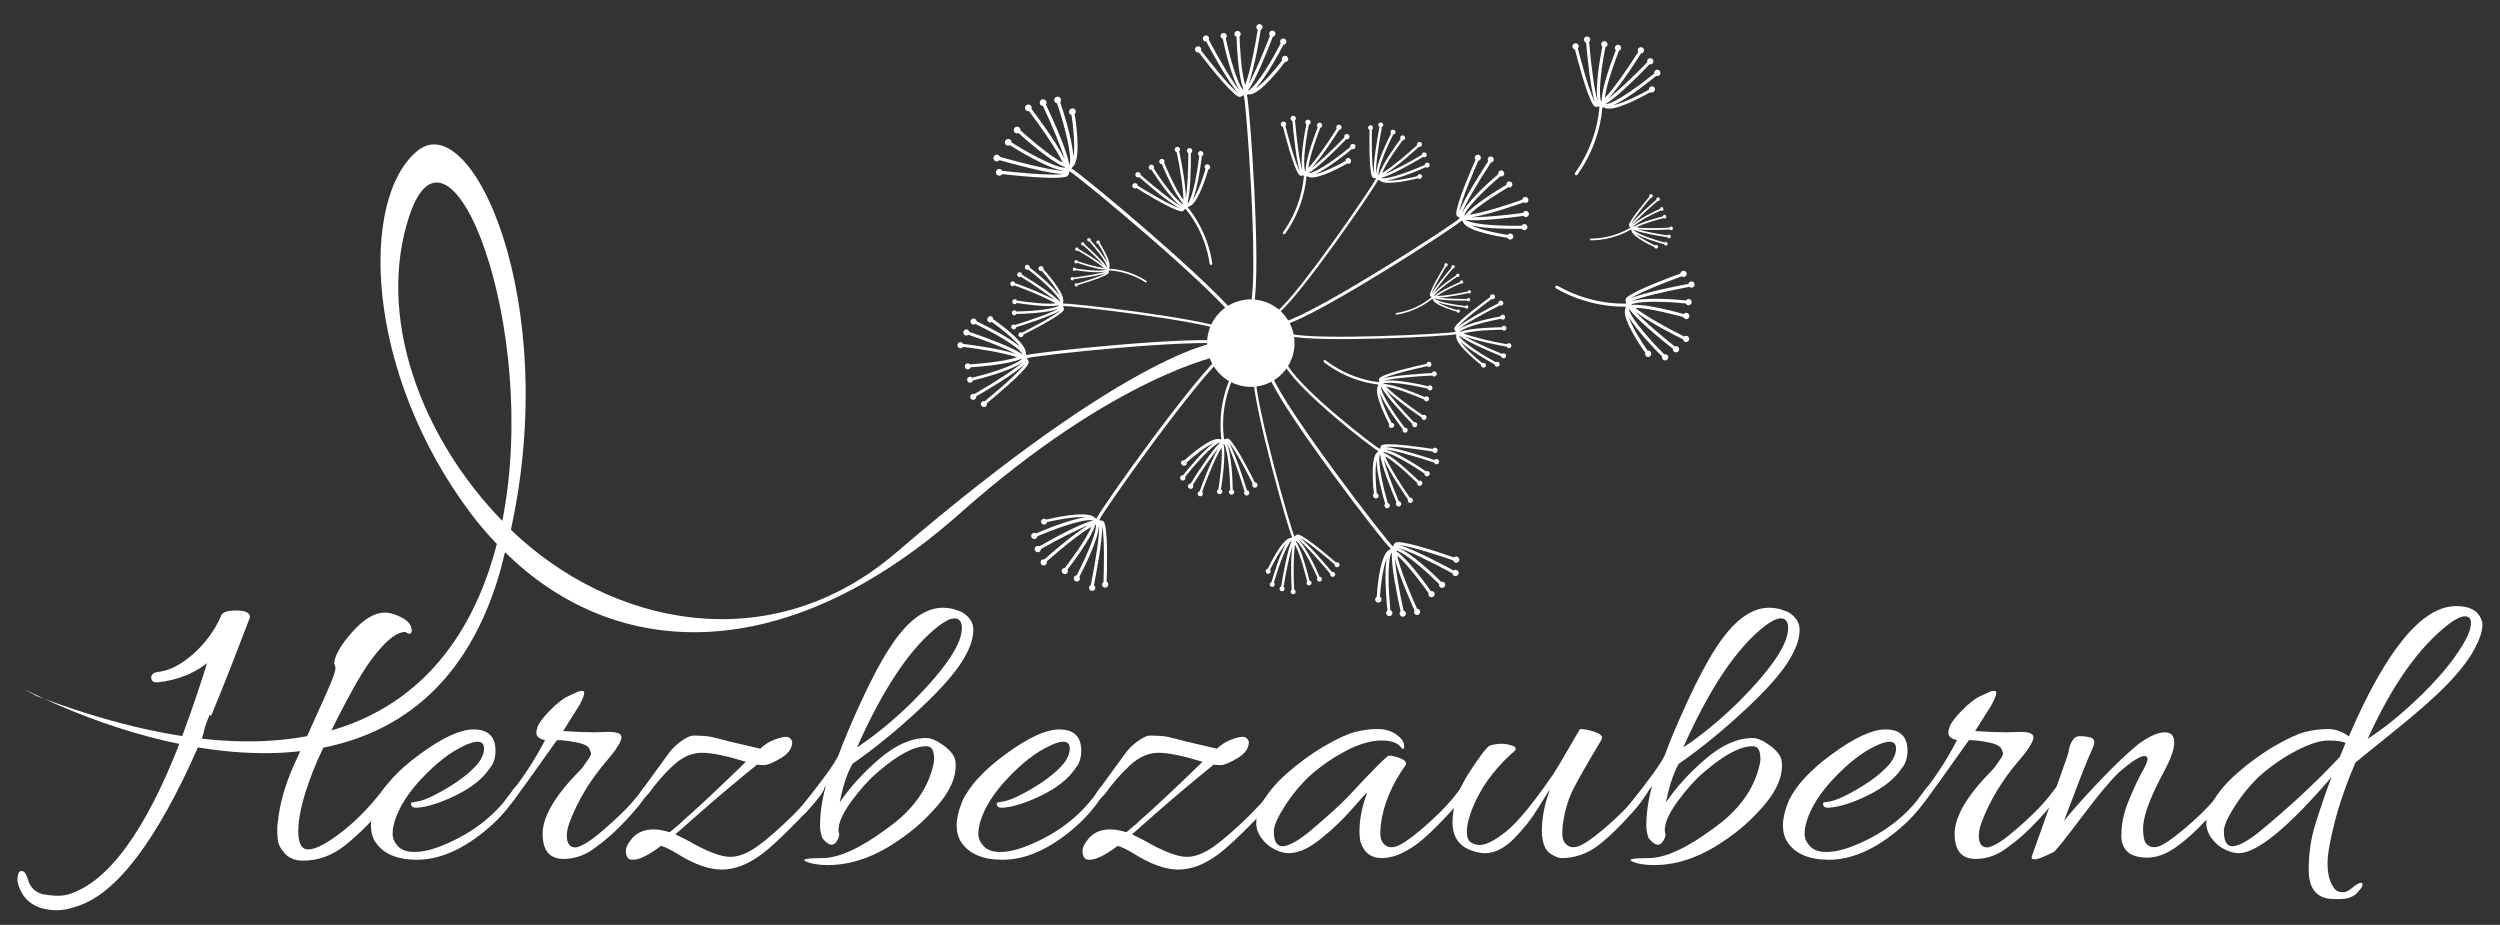 <?xml version="1.0" encoding="utf-8"?>
<!-- Generator: Adobe Illustrator 25.3.1, SVG Export Plug-In . SVG Version: 6.00 Build 0)  -->
<svg version="1.1" id="Signet" xmlns="http://www.w3.org/2000/svg" xmlns:xlink="http://www.w3.org/1999/xlink" x="0px" y="0px"
	 viewBox="0 0 366.04 135.42" style="enable-background:new 0 0 366.04 135.42;" xml:space="preserve">
<rect x="0" y="0" width="366.04" height="135.42" fill="#333333" stroke="none"/>
<style type="text/css">
	.st0{fill:#FFFFFF;stroke:#FFFFFF;stroke-width:0.5;stroke-miterlimit:10;}
	.st1{fill:#FFFFFF;}
</style>
<g>
	<path class="st0" d="M33.67,97.29c1.54-4.02,2.43-6.33,2.67-6.93c0.04-0.48-0.56-0.72-1.8-0.72c-1.24,0-1.9,0.24-1.98,0.72
		c-0.96,2.16-2.35,4.04-4.17,5.64c-1.82,1.6-3.59,2.48-5.31,2.64c-0.48,0.08-0.71,0.28-0.69,0.6c0.02,0.32,0.23,0.46,0.63,0.42
		c3.08-0.32,5.68-1.42,7.8-3.3c-1.36,4.32-2.52,7.76-3.48,10.32c-0.26,0.72-0.52,1.44-0.78,2.16
		c-5.08,13.04-10.54,20.48-16.38,22.32c-0.48,0.16-1.05,0.24-1.71,0.24c-0.66,0-1.43-0.08-2.31-0.24c-1.16-0.32-1.92-1.06-2.28-2.22
		c-0.2-0.68-0.4-1.06-0.6-1.14c-0.2-0.08-0.33,0.01-0.39,0.27c-0.06,0.26-0.09,0.48-0.09,0.66c0,0.18,0.02,0.35,0.06,0.51
		c0.68,2.52,2.52,3.78,5.52,3.78c0.8,0,1.72-0.18,2.76-0.54c5.72-1.76,11.62-9.54,17.7-23.34C28.84,109.14,32.13,101.31,33.67,97.29
		z"/>
	<path class="st0" d="M58.69,90.63c-0.9-0.46-1.67-0.69-2.31-0.69c-1.44,0-2.97,0.91-4.59,2.73c-1.62,1.82-2.49,3.29-2.61,4.41
		c0.12,0.2,0.18,0.48,0.18,0.84c0,0.36-0.29,1.23-0.87,2.61c-0.58,1.38-4.77,10.59-4.77,10.59c-1.36,2.84-2.24,5.54-2.64,8.1
		c-0.16,1-0.24,1.74-0.24,2.22c0,0.48,0.03,1,0.09,1.56c0.06,0.56,0.38,1.16,0.96,1.8c0.58,0.64,1.41,0.96,2.49,0.96
		c2.12,0,4.08-0.7,5.88-2.1c2.44-1.96,4.5-4.08,6.18-6.36c0.52-0.76,0.83-1.27,0.93-1.53c0.1-0.26,0.03-0.44-0.21-0.54
		c-0.24-0.1-0.42-0.07-0.54,0.09c-2,2.68-4.13,4.9-6.39,6.66c-2.26,1.76-3.96,2.64-5.1,2.64s-1.71-0.98-1.71-2.94
		c0-2.52,0.94-6,2.82-10.44c0.16-0.34,0.32-0.68,0.48-1.02c1.52-3.4,3.26-6.84,5.22-10.32c1.28-2.24,2.58-4.07,3.9-5.49
		s2.48-2.13,3.48-2.13c0.08,0,0.22,0.06,0.42,0.18c0.2,0.12,0.3,0.1,0.3-0.06C60.04,91.68,59.59,91.09,58.69,90.63z"/>
</g>
<path class="st1" d="M69.31,106.8c2.16,0,3.24,1.04,3.24,3.12c0,1.08-0.3,1.96-0.9,2.64c-1,1.48-2.62,2.77-4.86,3.87
	c-2.24,1.1-4.14,1.71-5.7,1.83c-0.56,0.04-0.86-0.12-0.9-0.48c-0.04-0.16,0.01-0.26,0.15-0.3c0.14-0.04,0.25-0.06,0.33-0.06
	c0.92-0.08,2.1-0.52,3.54-1.32c2.68-1.44,4.64-2.92,5.88-4.44c0.52-0.72,0.78-1.41,0.78-2.07s-0.32-0.99-0.96-0.99
	c-0.52,0-1.22,0.22-2.1,0.66c-1.88,0.88-3.86,2.41-5.94,4.59c-2.08,2.18-3.44,4.31-4.08,6.39c-0.2,0.64-0.3,1.27-0.3,1.89
	s0.26,1.21,0.78,1.77c0.52,0.56,1.32,0.84,2.4,0.84c1.2,0,2.58-0.32,4.14-0.96c4.52-1.84,8-4.62,10.44-8.34
	c0.24-0.32,0.46-0.38,0.66-0.18c0.16,0.08,0.24,0.18,0.24,0.3s-0.06,0.26-0.18,0.42c-1.2,2-2.72,3.78-4.56,5.34
	c-3.56,3.04-7.02,4.56-10.38,4.56c-2.88,0-4.9-0.86-6.06-2.58c-0.44-0.68-0.66-1.5-0.66-2.46s0.26-2.1,0.78-3.42
	c1-2.28,3.14-4.62,6.42-7.02C64.79,108,67.39,106.8,69.31,106.8z"/>
<path class="st1" d="M82.51,125.76c-2.04,0-3.06-1.23-3.06-3.69s1.76-5.49,5.28-9.09c0.28-0.28,0.48-0.5,0.6-0.66l0.42-0.6
	c0.56-0.76,0.82-1.24,0.78-1.44l-0.18-0.54c-0.16-0.48-0.82-0.83-1.98-1.05c-1.16-0.22-2.1-0.33-2.82-0.33
	c-3.6,5.08-5.68,7.98-6.24,8.7c-0.56,0.72-0.94,1.02-1.14,0.9c-0.2-0.12-0.3-0.26-0.3-0.42c0-0.16,0.12-0.4,0.36-0.72
	c2.16-2.64,4.02-5.46,5.58-8.46c-0.48-0.08-0.84-0.25-1.08-0.51c-0.24-0.26-0.26-0.7-0.06-1.32c0.2-0.62,0.81-1.45,1.83-2.49
	s1.91-1.74,2.67-2.1c0.76-0.36,1.24-0.58,1.44-0.66c0.2-0.08,0.42-0.12,0.66-0.12c0.48,0,0.32,0.72-0.48,2.16l-2.34,3.72
	c1.8,0.12,3.34,0.18,4.62,0.18l2.1-0.06c0.68,0,1.18,0.09,1.5,0.27c0.32,0.18,0.4,0.49,0.24,0.93c-0.28,0.76-0.98,1.78-2.1,3.06
	c-2.4,2.8-4.2,5.78-5.4,8.94c-0.28,0.76-0.42,1.42-0.42,1.98c0,1.16,0.42,1.74,1.26,1.74c0.28,0,0.81-0.22,1.59-0.66
	c0.78-0.44,2.09-1.49,3.93-3.15c1.84-1.66,3.32-3.29,4.44-4.89c0.16-0.2,0.35-0.25,0.57-0.15c0.22,0.1,0.33,0.2,0.33,0.3
	c0,0.1-0.04,0.21-0.12,0.33c-0.6,1.08-1.68,2.46-3.24,4.14c-1.56,1.68-3.08,3.04-4.56,4.08C85.75,125.2,84.19,125.76,82.51,125.76z"
	/>
<path class="st1" d="M109.21,111.54c-2.84-0.88-4.99-1.32-6.45-1.32c-1.46,0-2.85,0.61-4.17,1.83c-1.32,1.22-2.52,2.59-3.6,4.11
	c-0.64,0.76-1.08,1.04-1.32,0.84c-0.24-0.2-0.22-0.52,0.06-0.96l4.02-5.52c0.76-1.08,1.7-1.92,2.82-2.52c0.36-0.2,0.7-0.3,1.02-0.3
	c0.32,0,0.66,0.01,1.02,0.03c0.36,0.02,0.67,0.04,0.93,0.06c0.26,0.02,0.81,0.14,1.65,0.36c0.84,0.22,1.34,0.35,1.5,0.39l4.62,1.08
	c0.64-0.6,1.33-1.04,2.07-1.32c0.74-0.28,1.31-0.42,1.71-0.42c0.4,0,0.7,0.22,0.9,0.66c0.04,0.96-0.51,1.78-1.65,2.46
	c-1.14,0.68-1.96,1.02-2.46,1.02c-0.5,0-0.85-0.02-1.05-0.06c-3.48,2.84-6.28,5.2-8.4,7.08c-2.12,1.88-3.3,2.92-3.54,3.12l1.8,0.9
	c2.76,1.6,4.84,2.4,6.24,2.4c0.92,0,1.94-0.32,3.06-0.96c1.12-0.64,2.72-1.93,4.8-3.87c2.08-1.94,3.68-3.69,4.8-5.25
	c0.2-0.28,0.43-0.37,0.69-0.27c0.26,0.1,0.39,0.19,0.39,0.27c0,0.56-1.23,2.1-3.69,4.62c-2.46,2.52-4.29,4.22-5.49,5.1
	c-2,1.48-3.94,2.22-5.82,2.22c-1.88,0-4.06-0.78-6.54-2.34c-0.92-0.56-1.7-0.94-2.34-1.14c-1.8,1.36-3.16,2.04-4.08,2.04
	c-0.24,0-0.46-0.04-0.66-0.12c-0.28-0.28-0.42-0.66-0.42-1.14c0-0.48,0.24-1.02,0.72-1.62c0.76-1.04,1.88-1.56,3.36-1.56
	c0.72,0,1.5,0.14,2.34,0.42c1.12-0.92,1.74-1.46,1.86-1.62C101.91,118.52,105.01,115.62,109.21,111.54z"/>
<path class="st1" d="M135.61,108.06c0.72,0,1.58,0.37,2.58,1.11c1,0.74,1.56,1.47,1.68,2.19c0.04,0.28,0.06,0.54,0.06,0.78
	c0,1.8-0.88,3.73-2.64,5.79c-1.76,2.06-3.74,3.81-5.94,5.25c-3.4,2.32-6.78,3.48-10.14,3.48c-1.36,0-2.44-0.18-3.24-0.54
	c-0.64-0.32,0.16-0.48,2.4-0.48c2.44,0,5.6-1.44,9.48-4.32c3.76-2.64,6.04-5.8,6.84-9.48c0.12-0.56,0.11-1.13-0.03-1.71
	c-0.14-0.58-0.49-0.87-1.05-0.87c-1.8,0-4.16,1.26-7.08,3.78c-1.24,1.04-2.51,2.44-3.81,4.2c-1.3,1.76-1.95,3.2-1.95,4.32
	c0,0.16,0.03,0.33,0.09,0.51c0.06,0.18-0.01,0.47-0.21,0.87c-0.52,1.04-1.26,0.98-2.22-0.18c-0.24-0.6-0.36-1.22-0.36-1.86
	c0-1.84,0.28-3.78,0.84-5.82c-0.16,0.16-0.51,0.65-1.05,1.47c-0.54,0.82-1.17,1.63-1.89,2.43c-0.36,0.4-0.64,0.4-0.84,0
	c-0.04-0.08-0.06-0.19-0.06-0.33c0-0.14,0.08-0.31,0.24-0.51c3.12-3.88,4.94-6.4,5.46-7.56c0.72-2,1.82-4.61,3.3-7.83
	c1.48-3.22,2.84-5.79,4.08-7.71c2.56-4.04,5.2-6.06,7.92-6.06c0.48,0,0.98,0.06,1.5,0.18l1.2,0.42c1.16,0.68,1.74,1.55,1.74,2.61
	c0,1.06-0.32,2.21-0.96,3.45c-1.04,2.12-3.28,4.79-6.72,8.01c-3.44,3.22-6.78,5.95-10.02,8.19c-0.8,1.44-1.42,3.32-1.86,5.64
	c1.48-2.2,3.41-4.32,5.79-6.36C131.12,109.08,133.41,108.06,135.61,108.06z M133.69,102.66c4.76-4.8,7.14-8.36,7.14-10.68
	c0-0.96-0.36-1.44-1.08-1.44c-0.56,0-1.32,0.36-2.28,1.08c-4.12,3.16-8.12,9.1-12,17.82C128.19,107.64,130.93,105.38,133.69,102.66z
	"/>
<path class="st1" d="M155.07,106.8c2.16,0,3.24,1.04,3.24,3.12c0,1.08-0.3,1.96-0.9,2.64c-1,1.48-2.62,2.77-4.86,3.87
	c-2.24,1.1-4.14,1.71-5.7,1.83c-0.56,0.04-0.86-0.12-0.9-0.48c-0.04-0.16,0.01-0.26,0.15-0.3c0.14-0.04,0.25-0.06,0.33-0.06
	c0.92-0.08,2.1-0.52,3.54-1.32c2.68-1.44,4.64-2.92,5.88-4.44c0.52-0.72,0.78-1.41,0.78-2.07s-0.32-0.99-0.96-0.99
	c-0.52,0-1.22,0.22-2.1,0.66c-1.88,0.88-3.86,2.41-5.94,4.59c-2.08,2.18-3.44,4.31-4.08,6.39c-0.2,0.64-0.3,1.27-0.3,1.89
	s0.26,1.21,0.78,1.77c0.52,0.56,1.32,0.84,2.4,0.84c1.2,0,2.58-0.32,4.14-0.96c4.52-1.84,8-4.62,10.44-8.34
	c0.24-0.32,0.46-0.38,0.66-0.18c0.16,0.08,0.24,0.18,0.24,0.3s-0.06,0.26-0.18,0.42c-1.2,2-2.72,3.78-4.56,5.34
	c-3.56,3.04-7.02,4.56-10.38,4.56c-2.88,0-4.9-0.86-6.06-2.58c-0.44-0.68-0.66-1.5-0.66-2.46s0.26-2.1,0.78-3.42
	c1-2.28,3.14-4.62,6.42-7.02C150.55,108,153.15,106.8,155.07,106.8z"/>
<path class="st1" d="M176.07,111.54c-2.84-0.88-4.99-1.32-6.45-1.32c-1.46,0-2.85,0.61-4.17,1.83c-1.32,1.22-2.52,2.59-3.6,4.11
	c-0.64,0.76-1.08,1.04-1.32,0.84c-0.24-0.2-0.22-0.52,0.06-0.96l4.02-5.52c0.76-1.08,1.7-1.92,2.82-2.52c0.36-0.2,0.7-0.3,1.02-0.3
	c0.32,0,0.66,0.01,1.02,0.03c0.36,0.02,0.67,0.04,0.93,0.06c0.26,0.02,0.81,0.14,1.65,0.36c0.84,0.22,1.34,0.35,1.5,0.39l4.62,1.08
	c0.64-0.6,1.33-1.04,2.07-1.32c0.74-0.28,1.31-0.42,1.71-0.42c0.4,0,0.7,0.22,0.9,0.66c0.04,0.96-0.51,1.78-1.65,2.46
	c-1.14,0.68-1.96,1.02-2.46,1.02c-0.5,0-0.85-0.02-1.05-0.06c-3.48,2.84-6.28,5.2-8.4,7.08c-2.12,1.88-3.3,2.92-3.54,3.12l1.8,0.9
	c2.76,1.6,4.84,2.4,6.24,2.4c0.92,0,1.94-0.32,3.06-0.96c1.12-0.64,2.72-1.93,4.8-3.87c2.08-1.94,3.68-3.69,4.8-5.25
	c0.2-0.28,0.43-0.37,0.69-0.27c0.26,0.1,0.39,0.19,0.39,0.27c0,0.56-1.23,2.1-3.69,4.62c-2.46,2.52-4.29,4.22-5.49,5.1
	c-2,1.48-3.94,2.22-5.82,2.22c-1.88,0-4.06-0.78-6.54-2.34c-0.92-0.56-1.7-0.94-2.34-1.14c-1.8,1.36-3.16,2.04-4.08,2.04
	c-0.24,0-0.46-0.04-0.66-0.12c-0.28-0.28-0.42-0.66-0.42-1.14c0-0.48,0.24-1.02,0.72-1.62c0.76-1.04,1.88-1.56,3.36-1.56
	c0.72,0,1.5,0.14,2.34,0.42c1.12-0.92,1.74-1.46,1.86-1.62C168.77,118.52,171.87,115.62,176.07,111.54z"/>
<path class="st1" d="M188.67,124.92c-0.64,0-1.33-0.19-2.07-0.57s-1.37-0.92-1.89-1.62c-0.52-0.7-0.78-1.45-0.78-2.25
	c0-0.8,0.18-1.56,0.54-2.28c0.8-1.68,2.09-3.31,3.87-4.89c1.78-1.58,3.63-2.93,5.55-4.05c1.92-1.12,3.44-1.82,4.56-2.1
	c1.12-0.28,2.21-0.42,3.27-0.42c1.06,0,1.97,0.27,2.73,0.81c0.76,0.54,1.14,1.11,1.14,1.71c0,0.2-0.02,0.32-0.06,0.36
	c-0.04,0.04-0.14,0.02-0.3-0.06c-0.48-0.76-1.47-1.14-2.97-1.14s-3.2,0.49-5.1,1.47c-1.9,0.98-3.69,2.21-5.37,3.69
	c-1.4,1.32-2.63,2.81-3.69,4.47c-1.06,1.66-1.59,2.87-1.59,3.63c0,1.48,0.42,2.22,1.26,2.22s2.12-0.68,3.84-2.04
	c2.84-2.4,4.78-4.16,5.82-5.28c3.68-3.96,5.66-5.94,5.94-5.94c0.48,0,1.06,0.14,1.74,0.42c0.68,0.28,0.9,0.62,0.66,1.02
	c-2.04,2.88-3.24,5.78-3.6,8.7c-0.04,0.36-0.06,0.82-0.06,1.38s0.16,1.02,0.48,1.38c0.6,0.64,1.42,0.68,2.46,0.12
	s2.49-1.68,4.35-3.36c1.86-1.68,3.35-3.32,4.47-4.92c0.16-0.2,0.34-0.25,0.54-0.15c0.2,0.1,0.3,0.19,0.3,0.27
	c0,0.6-0.95,1.91-2.85,3.93c-1.9,2.02-3.35,3.39-4.35,4.11c-1.88,1.4-3.62,2.1-5.22,2.1c-1.52,0-2.54-0.76-3.06-2.28
	c-0.12-0.48-0.18-1.02-0.18-1.62c0-1.8,0.38-3.7,1.14-5.7c-0.16,0.08-0.9,0.88-2.22,2.4c-1.32,1.52-2.85,2.98-4.59,4.38
	C191.64,124.22,190.07,124.92,188.67,124.92z"/>
<path class="st1" d="M238.05,120c-1.56,1.68-2.96,2.98-4.2,3.9c-1.6,1.16-3.34,1.74-5.22,1.74c-0.36,0-0.83-0.17-1.41-0.51
	c-0.58-0.34-0.97-0.83-1.17-1.47c-0.2-0.64-0.3-1.26-0.3-1.86c0-2.08,0.4-4.14,1.2-6.18c-0.12,0.08-0.67,0.93-1.65,2.55
	s-2.18,3.15-3.6,4.59s-2.85,2.16-4.29,2.16c-0.68,0-1.46-0.18-2.34-0.54c-1.6-0.72-2.4-2.04-2.4-3.96c0-2.36,0.81-4.79,2.43-7.29
	c1.62-2.5,2.65-3.83,3.09-3.99c0.6-0.16,1.17-0.24,1.71-0.24s1.09,0.11,1.65,0.33c0.56,0.22,0.48,0.59-0.24,1.11
	c-2.76,2.52-4.72,5.32-5.88,8.4c-0.44,1.2-0.66,2.21-0.66,3.03c0,0.82,0.21,1.35,0.63,1.59c0.42,0.24,0.83,0.36,1.23,0.36
	c0.96,0,2.27-0.67,3.93-2.01c1.66-1.34,3.95-4.13,6.87-8.37c0.4-0.6,1.1-1.77,2.1-3.51c1-1.74,1.6-2.77,1.8-3.09
	c0.64,0,1.39,0.15,2.25,0.45c0.86,0.3,1.15,0.69,0.87,1.17c-1.92,3.2-3.27,5.56-4.05,7.08c-0.78,1.52-1.31,3.3-1.59,5.34
	c-0.04,0.36-0.06,0.82-0.06,1.38s0.16,1.02,0.48,1.38c0.6,0.64,1.43,0.67,2.49,0.09c1.06-0.58,2.51-1.7,4.35-3.36
	c1.84-1.66,3.32-3.29,4.44-4.89c0.16-0.2,0.35-0.25,0.57-0.15c0.22,0.1,0.33,0.2,0.33,0.3c0,0.1-0.04,0.21-0.12,0.33
	C240.69,116.94,239.61,118.32,238.05,120z"/>
<path class="st1" d="M256.59,108.06c0.72,0,1.58,0.37,2.58,1.11s1.56,1.47,1.68,2.19c0.04,0.28,0.06,0.54,0.06,0.78
	c0,1.8-0.88,3.73-2.64,5.79c-1.76,2.06-3.74,3.81-5.94,5.25c-3.4,2.32-6.78,3.48-10.14,3.48c-1.36,0-2.44-0.18-3.24-0.54
	c-0.64-0.32,0.16-0.48,2.4-0.48c2.44,0,5.6-1.44,9.48-4.32c3.76-2.64,6.04-5.8,6.84-9.48c0.12-0.56,0.11-1.13-0.03-1.71
	c-0.14-0.58-0.49-0.87-1.05-0.87c-1.8,0-4.16,1.26-7.08,3.78c-1.24,1.04-2.51,2.44-3.81,4.2c-1.3,1.76-1.95,3.2-1.95,4.32
	c0,0.16,0.03,0.33,0.09,0.51c0.06,0.18-0.01,0.47-0.21,0.87c-0.52,1.04-1.26,0.98-2.22-0.18c-0.24-0.6-0.36-1.22-0.36-1.86
	c0-1.84,0.28-3.78,0.84-5.82c-0.16,0.16-0.51,0.65-1.05,1.47c-0.54,0.82-1.17,1.63-1.89,2.43c-0.36,0.4-0.64,0.4-0.84,0
	c-0.04-0.08-0.06-0.19-0.06-0.33c0-0.14,0.08-0.31,0.24-0.51c3.12-3.88,4.94-6.4,5.46-7.56c0.72-2,1.82-4.61,3.3-7.83
	c1.48-3.22,2.84-5.79,4.08-7.71c2.56-4.04,5.2-6.06,7.92-6.06c0.48,0,0.98,0.06,1.5,0.18l1.2,0.42c1.16,0.68,1.74,1.55,1.74,2.61
	c0,1.06-0.32,2.21-0.96,3.45c-1.04,2.12-3.28,4.79-6.72,8.01c-3.44,3.22-6.78,5.95-10.02,8.19c-0.8,1.44-1.42,3.32-1.86,5.64
	c1.48-2.2,3.41-4.32,5.79-6.36C252.1,109.08,254.39,108.06,256.59,108.06z M254.67,102.66c4.76-4.8,7.14-8.36,7.14-10.68
	c0-0.96-0.36-1.44-1.08-1.44c-0.56,0-1.32,0.36-2.28,1.08c-4.12,3.16-8.12,9.1-12,17.82C249.17,107.64,251.91,105.38,254.67,102.66z
	"/>
<path class="st1" d="M276.05,106.8c2.16,0,3.24,1.04,3.24,3.12c0,1.08-0.3,1.96-0.9,2.64c-1,1.48-2.62,2.77-4.86,3.87
	c-2.24,1.1-4.14,1.71-5.7,1.83c-0.56,0.04-0.86-0.12-0.9-0.48c-0.04-0.16,0.01-0.26,0.15-0.3c0.14-0.04,0.25-0.06,0.33-0.06
	c0.92-0.08,2.1-0.52,3.54-1.32c2.68-1.44,4.64-2.92,5.88-4.44c0.52-0.72,0.78-1.41,0.78-2.07s-0.32-0.99-0.96-0.99
	c-0.52,0-1.22,0.22-2.1,0.66c-1.88,0.88-3.86,2.41-5.94,4.59c-2.08,2.18-3.44,4.31-4.08,6.39c-0.2,0.64-0.3,1.27-0.3,1.89
	s0.26,1.21,0.78,1.77c0.52,0.56,1.32,0.84,2.4,0.84c1.2,0,2.58-0.32,4.14-0.96c4.52-1.84,8-4.62,10.44-8.34
	c0.24-0.32,0.46-0.38,0.66-0.18c0.16,0.08,0.24,0.18,0.24,0.3s-0.06,0.26-0.18,0.42c-1.2,2-2.72,3.78-4.56,5.34
	c-3.56,3.04-7.02,4.56-10.38,4.56c-2.88,0-4.9-0.86-6.06-2.58c-0.44-0.68-0.66-1.5-0.66-2.46s0.26-2.1,0.78-3.42
	c1-2.28,3.14-4.62,6.42-7.02C271.53,108,274.13,106.8,276.05,106.8z"/>
<path class="st1" d="M289.25,125.76c-2.04,0-3.06-1.23-3.06-3.69s1.76-5.49,5.28-9.09c0.28-0.28,0.48-0.5,0.6-0.66l0.42-0.6
	c0.56-0.76,0.82-1.24,0.78-1.44l-0.18-0.54c-0.16-0.48-0.82-0.83-1.98-1.05c-1.16-0.22-2.1-0.33-2.82-0.33
	c-3.6,5.08-5.68,7.98-6.24,8.7c-0.56,0.72-0.94,1.02-1.14,0.9c-0.2-0.12-0.3-0.26-0.3-0.42c0-0.16,0.12-0.4,0.36-0.72
	c2.16-2.64,4.02-5.46,5.58-8.46c-0.48-0.08-0.84-0.25-1.08-0.51c-0.24-0.26-0.26-0.7-0.06-1.32c0.2-0.62,0.81-1.45,1.83-2.49
	c1.02-1.04,1.91-1.74,2.67-2.1c0.76-0.36,1.24-0.58,1.44-0.66c0.2-0.08,0.42-0.12,0.66-0.12c0.48,0,0.32,0.72-0.48,2.16l-2.34,3.72
	c1.8,0.12,3.34,0.18,4.62,0.18l2.1-0.06c0.68,0,1.18,0.09,1.5,0.27c0.32,0.18,0.4,0.49,0.24,0.93c-0.28,0.76-0.98,1.78-2.1,3.06
	c-2.4,2.8-4.2,5.78-5.4,8.94c-0.28,0.76-0.42,1.42-0.42,1.98c0,1.16,0.42,1.74,1.26,1.74c0.28,0,0.81-0.22,1.59-0.66
	c0.78-0.44,2.09-1.49,3.93-3.15c1.84-1.66,3.32-3.29,4.44-4.89c0.16-0.2,0.35-0.25,0.57-0.15c0.22,0.1,0.33,0.2,0.33,0.3
	c0,0.1-0.04,0.21-0.12,0.33c-0.6,1.08-1.68,2.46-3.24,4.14c-1.56,1.68-3.08,3.04-4.56,4.08
	C292.49,125.2,290.93,125.76,289.25,125.76z"/>
<path class="st1" d="M316.96,107.22c0.92,0,1.38,0.49,1.38,1.47c0,0.98-0.46,2.33-1.38,4.05s-1.6,3.12-2.04,4.2
	c-0.76,1.84-1.14,3.31-1.14,4.41c0,1.1,0.16,1.83,0.48,2.19c0.6,0.64,1.42,0.67,2.46,0.09c1.04-0.58,2.49-1.7,4.35-3.36
	c1.86-1.66,3.35-3.29,4.47-4.89c0.16-0.2,0.35-0.25,0.57-0.15c0.22,0.1,0.33,0.2,0.33,0.3c0,0.1-0.04,0.21-0.12,0.33
	c-0.6,1.08-1.68,2.46-3.24,4.14c-1.56,1.68-3.06,3.03-4.5,4.05c-1.44,1.02-2.86,1.53-4.26,1.53c-1.36-0.04-2.32-0.35-2.88-0.93
	c-0.56-0.58-0.84-1.31-0.84-2.19s0.08-1.73,0.24-2.55c0.16-0.82,0.46-1.77,0.9-2.85c0.72-1.72,1.35-3.06,1.89-4.02
	c0.54-0.96,0.81-1.59,0.81-1.89c0-0.3-0.16-0.45-0.48-0.45c-0.64,0-1.86,0.78-3.66,2.34c-1.24,1.16-3.07,3.35-5.49,6.57
	c-2.42,3.22-3.79,4.93-4.11,5.13c-1.44,0.72-2.34,1.08-2.7,1.08c-0.36,0-0.54-0.06-0.54-0.18s0.04-0.29,0.12-0.51
	c0.08-0.22,0.47-1.31,1.17-3.27c0.7-1.96,1.46-4.11,2.28-6.45c0.82-2.34,1.32-3.75,1.5-4.23c0.18-0.48,0.3-0.89,0.36-1.23
	c0.06-0.34,0.13-0.63,0.21-0.87c0.08-0.24,0.23-0.51,0.45-0.81s0.51-0.46,0.87-0.48c0.36-0.02,0.82,0.02,1.38,0.12
	s0.84,0.35,0.84,0.75c0,0.28-0.22,0.89-0.66,1.83c-0.44,0.94-1.7,4.17-3.78,9.69c1.44-1.76,3.26-3.79,5.46-6.09
	c2.2-2.3,4.06-4.05,5.58-5.25C314.76,107.76,316.01,107.22,316.96,107.22z"/>
<path class="st1" d="M327.44,113.31c1.78-1.58,3.63-2.93,5.55-4.05c1.92-1.12,3.44-1.82,4.56-2.1c1.12-0.28,2.22-0.42,3.3-0.42
	s2.1,0.36,3.06,1.08c5.48-12.72,10.72-19.08,15.72-19.08c1.68,0,2.82,0.48,3.42,1.44c0.28,0.48,0.42,0.9,0.42,1.26
	c0,1-0.43,2.27-1.29,3.81c-0.86,1.54-2.19,3.23-3.99,5.07c-1.8,1.84-4.38,4.11-7.74,6.81s-5.22,4.21-5.58,4.53
	c-1.28,2.96-2.28,5.82-3,8.58c-0.72,2.76-1.08,4.82-1.08,6.18c0,1.36,0.24,2.44,0.72,3.24c0.24,0.52,0.6,0.83,1.08,0.93
	c0.48,0.1,0.89,0.04,1.23-0.18c0.34-0.22,0.6-0.41,0.78-0.57c0.18-0.16,0.4-0.31,0.66-0.45c0.26-0.14,0.45-0.17,0.57-0.09
	c0.12,0.08,0.1,0.3-0.06,0.66c-0.32,0.4-0.62,0.74-0.9,1.02c-0.64,0.44-1.39,0.66-2.25,0.66c-0.86,0-1.43-0.02-1.71-0.06
	c-1.92-0.32-2.88-1.72-2.88-4.2c0-2.4,0.32-4.62,0.96-6.66c0.88-2.8,1.68-5.12,2.4-6.96c-6.4,7.44-10.94,11.16-13.62,11.16
	c-0.64,0-1.33-0.19-2.07-0.57s-1.37-0.92-1.89-1.62c-0.52-0.7-0.78-1.45-0.78-2.25c0-0.8,0.18-1.56,0.54-2.28
	C324.37,116.52,325.65,114.89,327.44,113.31z M343.43,108.78c-0.48-0.24-1.32-0.36-2.52-0.36s-2.75,0.49-4.65,1.47
	c-1.9,0.98-3.69,2.21-5.37,3.69c-1.4,1.32-2.63,2.81-3.69,4.47c-1.06,1.66-1.59,2.87-1.59,3.63c0,1.48,0.42,2.22,1.26,2.22
	s2.12-0.68,3.84-2.04c4.44-3.64,8.4-7.32,11.88-11.04L343.43,108.78z M361.01,93.66c0.52-0.96,0.78-1.77,0.78-2.43
	c0-0.66-0.29-0.99-0.87-0.99c-0.58,0-1.35,0.36-2.31,1.08c-4.4,3.36-8.38,8.98-11.94,16.86c2.6-1.68,5.32-3.92,8.16-6.72
	C357.66,98.66,359.72,96.06,361.01,93.66z"/>
<g>
	<g>
		<g>
			<path class="st1" d="M242,12.65c-0.25-0.07-0.5,0.08-0.57,0.33c-0.01,0.05,0.02,0.1,0.02,0.14c-1.17,0.67-3.71,1.98-5.25,2.28
				c2.19-0.96,5.46-3.61,6.31-4.3c0.01,0,0.01,0.02,0.02,0.02c0.25,0.07,0.5-0.08,0.57-0.33c0.07-0.25-0.08-0.5-0.33-0.57
				c-0.25-0.07-0.5,0.08-0.57,0.33c-0.02,0.07,0.01,0.13,0.03,0.19c-1.65,1.36-5.57,4.35-7.13,4.52c-0.01-0.01-0.01-0.02-0.02-0.03
				c1.66-1,4.51-3.81,6.44-5.81c0.24,0.06,0.49-0.08,0.55-0.32c0.07-0.25-0.08-0.5-0.33-0.57c-0.25-0.07-0.5,0.08-0.57,0.33
				c-0.02,0.09,0.01,0.16,0.03,0.24c-2.02,2.09-4.25,4.19-5.67,5.29c1.86-2.01,4.25-5.79,4.75-6.59c0.19-0.01,0.37-0.11,0.42-0.31
				c0.07-0.25-0.08-0.5-0.33-0.57c-0.25-0.07-0.5,0.08-0.57,0.33c-0.04,0.13-0.01,0.26,0.06,0.36c-1.37,2.19-3.46,5.24-4.87,6.71
				c0.22-2.16,1.76-6.15,2.05-6.89c0.14-0.05,0.27-0.14,0.31-0.29c0.07-0.25-0.08-0.5-0.33-0.57c-0.25-0.07-0.5,0.08-0.57,0.33
				c-0.04,0.17,0.03,0.31,0.14,0.43c-0.38,0.95-2.07,5.37-2.09,7.45c-0.03,0.02-0.05,0.04-0.08,0.07c-0.49-1.51,0.25-6.02,0.64-7.95
				c0.13-0.05,0.25-0.14,0.29-0.29c0.07-0.25-0.08-0.5-0.33-0.57c-0.25-0.07-0.5,0.08-0.57,0.33c-0.05,0.18,0.04,0.33,0.16,0.44
				c-0.22,1.11-1.18,6.09-0.64,8.08c-0.45-1.12-0.99-5.07-1.3-8.77c0.06-0.06,0.12-0.11,0.15-0.19c0.07-0.25-0.08-0.5-0.33-0.57
				c-0.25-0.07-0.5,0.08-0.57,0.33c-0.06,0.24,0.08,0.48,0.31,0.55c0.13,1.49,0.62,6.76,1.29,8.66c-0.89-1.56-2.22-6.71-2.5-7.83
				c0.04-0.05,0.1-0.08,0.12-0.15c0.07-0.25-0.08-0.5-0.33-0.57c-0.25-0.07-0.5,0.08-0.57,0.33c-0.07,0.25,0.08,0.5,0.33,0.57
				c0.01,0,0.02-0.01,0.03,0c0.34,1.33,1.79,6.94,2.72,8.17c0.08,0.11,0.18,0.18,0.3,0.21c0.06,0.02,0.12,0.02,0.19,0.02
				c0.05,0,0.11-0.03,0.17-0.05c0,0,0,0,0,0c0.06,0.02,0.13,0.01,0.2,0c-0.06,1.07-0.48,5.38-3.57,9.72
				c-0.07,0.1-0.05,0.24,0.05,0.31c0.02,0.02,0.05,0.03,0.07,0.03c0.09,0.02,0.18-0.01,0.24-0.09c3.07-4.31,3.57-8.6,3.64-9.86
				c0.05,0.01,0.11,0.02,0.16,0.03c0.03,0,0.07-0.01,0.11-0.01c0.03,0.02,0.04,0.05,0.07,0.06c0.06,0.03,0.12,0.05,0.18,0.07
				c1.57,0.42,5.79-1.95,6.52-2.37c0.02,0.01,0.03,0.04,0.06,0.05c0.25,0.07,0.5-0.08,0.57-0.33
				C242.39,12.97,242.24,12.71,242,12.65z"/>
			<path class="st1" d="M241.77,51.86c0.04-0.25-0.13-0.49-0.38-0.53c-0.05-0.01-0.09,0.02-0.14,0.03c-0.78-1.1-2.33-3.5-2.79-5
				c1.17,2.08,4.13,5.08,4.91,5.85c0,0.01-0.01,0.02-0.02,0.03c-0.04,0.25,0.13,0.49,0.38,0.53c0.25,0.04,0.49-0.13,0.53-0.38
				c0.04-0.25-0.13-0.49-0.38-0.53c-0.07-0.01-0.13,0.03-0.19,0.04c-1.51-1.5-4.88-5.12-5.2-6.65c0.01-0.01,0.02-0.02,0.03-0.02
				c1.15,1.55,4.23,4.11,6.42,5.84c-0.03,0.25,0.13,0.48,0.38,0.52c0.25,0.04,0.49-0.13,0.53-0.38c0.04-0.25-0.13-0.49-0.38-0.53
				c-0.09-0.01-0.16,0.02-0.24,0.06c-2.28-1.81-4.58-3.82-5.82-5.12c2.18,1.65,6.18,3.66,7.03,4.07c0.03,0.19,0.15,0.36,0.35,0.39
				c0.25,0.04,0.49-0.13,0.53-0.38c0.04-0.25-0.13-0.49-0.38-0.53c-0.13-0.02-0.26,0.02-0.35,0.1c-2.31-1.14-5.55-2.93-7.16-4.19
				c2.17,0.01,6.3,1.15,7.06,1.36c0.06,0.14,0.16,0.26,0.32,0.28c0.25,0.04,0.49-0.13,0.53-0.38c0.04-0.25-0.13-0.49-0.38-0.53
				c-0.17-0.03-0.31,0.06-0.41,0.18c-0.99-0.28-5.55-1.53-7.62-1.35c-0.03-0.03-0.05-0.05-0.08-0.07c1.46-0.63,6.02-0.35,7.98-0.14
				c0.06,0.13,0.17,0.23,0.32,0.26c0.25,0.04,0.49-0.13,0.53-0.38c0.04-0.25-0.13-0.49-0.38-0.53c-0.18-0.03-0.32,0.07-0.42,0.21
				c-1.13-0.11-6.18-0.57-8.1,0.16c1.07-0.56,4.94-1.48,8.6-2.16c0.06,0.05,0.12,0.11,0.2,0.13c0.25,0.04,0.49-0.13,0.53-0.38
				c0.04-0.25-0.13-0.49-0.38-0.53c-0.24-0.04-0.47,0.12-0.52,0.36c-1.47,0.27-6.67,1.28-8.49,2.14c1.47-1.04,6.46-2.87,7.54-3.26
				c0.05,0.04,0.09,0.09,0.16,0.1c0.25,0.04,0.49-0.13,0.53-0.38c0.04-0.25-0.13-0.49-0.38-0.53c-0.25-0.04-0.49,0.13-0.53,0.38
				c0,0.01,0.01,0.02,0.01,0.03c-1.3,0.47-6.73,2.46-7.87,3.51c-0.1,0.09-0.16,0.2-0.18,0.32c-0.01,0.06-0.01,0.12,0,0.19
				c0.01,0.05,0.04,0.11,0.07,0.17l0,0c-0.01,0.06,0,0.13,0.02,0.2c-1.07,0.05-5.41,0.05-10.03-2.59c-0.11-0.06-0.24-0.02-0.31,0.08
				c-0.01,0.02-0.02,0.05-0.03,0.07c-0.02,0.09,0.03,0.18,0.11,0.23c4.59,2.63,8.91,2.7,10.17,2.66c-0.01,0.05-0.01,0.11-0.01,0.16
				c0,0.03,0.01,0.07,0.02,0.1c-0.01,0.03-0.04,0.04-0.05,0.08c-0.02,0.06-0.04,0.12-0.05,0.19c-0.27,1.61,2.51,5.57,3,6.26
				c-0.01,0.03-0.04,0.04-0.04,0.07c-0.04,0.25,0.13,0.49,0.38,0.53C241.49,52.29,241.72,52.12,241.77,51.86z"/>
			<path class="st1" d="M197.51,23.14c-0.21-0.06-0.43,0.07-0.48,0.28c-0.01,0.04,0.01,0.08,0.02,0.12c-1,0.57-3.16,1.69-4.48,1.95
				c1.87-0.82,4.66-3.08,5.38-3.67c0.01,0,0.01,0.01,0.02,0.02c0.21,0.06,0.43-0.07,0.48-0.28c0.06-0.21-0.07-0.43-0.28-0.48
				c-0.21-0.06-0.43,0.07-0.48,0.28c-0.02,0.06,0.01,0.11,0.02,0.16c-1.4,1.16-4.75,3.71-6.08,3.85c-0.01-0.01-0.01-0.02-0.02-0.03
				c1.41-0.85,3.85-3.25,5.5-4.95c0.21,0.05,0.42-0.07,0.47-0.28c0.06-0.21-0.07-0.43-0.28-0.48c-0.21-0.06-0.43,0.07-0.48,0.28
				c-0.02,0.07,0.01,0.14,0.03,0.21c-1.73,1.78-3.63,3.57-4.84,4.51c1.59-1.71,3.62-4.94,4.05-5.62c0.16-0.01,0.31-0.1,0.36-0.26
				c0.06-0.21-0.07-0.43-0.28-0.48c-0.21-0.06-0.43,0.07-0.48,0.28c-0.03,0.11-0.01,0.22,0.05,0.31c-1.16,1.87-2.95,4.47-4.15,5.73
				c0.19-1.84,1.51-5.25,1.75-5.88c0.12-0.04,0.23-0.12,0.27-0.25c0.06-0.21-0.07-0.43-0.28-0.48c-0.21-0.06-0.43,0.07-0.48,0.28
				c-0.04,0.14,0.02,0.27,0.12,0.36c-0.32,0.81-1.77,4.58-1.78,6.36c-0.02,0.02-0.05,0.04-0.07,0.06c-0.42-1.29,0.21-5.14,0.55-6.78
				c0.11-0.04,0.21-0.12,0.25-0.25c0.06-0.21-0.07-0.43-0.28-0.48c-0.21-0.06-0.43,0.07-0.48,0.28c-0.04,0.15,0.03,0.28,0.14,0.38
				c-0.19,0.95-1,5.19-0.55,6.89c-0.38-0.95-0.84-4.32-1.11-7.48c0.05-0.05,0.11-0.09,0.12-0.16c0.06-0.21-0.07-0.43-0.28-0.48
				c-0.21-0.06-0.43,0.07-0.48,0.28c-0.05,0.2,0.06,0.41,0.26,0.47c0.11,1.27,0.53,5.77,1.1,7.39c-0.76-1.33-1.89-5.73-2.13-6.68
				c0.03-0.04,0.08-0.07,0.1-0.13c0.06-0.21-0.07-0.43-0.28-0.48c-0.21-0.06-0.43,0.07-0.48,0.28c-0.06,0.21,0.07,0.43,0.28,0.48
				c0.01,0,0.02-0.01,0.03,0c0.29,1.14,1.52,5.92,2.32,6.97c0.07,0.09,0.15,0.15,0.26,0.18c0.05,0.01,0.1,0.02,0.16,0.02
				c0.04,0,0.1-0.03,0.15-0.04c0,0,0,0,0,0c0.05,0.01,0.11,0.01,0.17,0c-0.05,0.91-0.41,4.59-3.04,8.29
				c-0.06,0.09-0.04,0.2,0.04,0.27c0.02,0.01,0.04,0.02,0.06,0.03c0.07,0.02,0.16-0.01,0.2-0.07c2.62-3.68,3.04-7.34,3.11-8.41
				c0.04,0.01,0.09,0.02,0.14,0.02c0.03,0,0.06,0,0.09,0c0.02,0.01,0.03,0.04,0.06,0.05c0.05,0.02,0.1,0.04,0.15,0.06
				c1.34,0.36,4.94-1.66,5.56-2.02c0.02,0.01,0.03,0.03,0.05,0.04c0.21,0.06,0.43-0.07,0.48-0.28
				C197.84,23.41,197.72,23.2,197.51,23.14z"/>
			<path class="st1" d="M242.75,36.04c-0.05-0.14-0.21-0.21-0.35-0.16c-0.03,0.01-0.04,0.04-0.06,0.06
				c-0.71-0.33-2.19-1.09-2.86-1.72c1.2,0.71,3.56,1.37,4.17,1.54c0,0.01,0,0.01,0,0.02c0.05,0.14,0.21,0.21,0.35,0.16
				s0.21-0.21,0.16-0.35s-0.21-0.21-0.35-0.16c-0.04,0.01-0.06,0.05-0.08,0.08c-1.2-0.32-3.94-1.17-4.55-1.85
				c0-0.01,0-0.01,0.01-0.02c1.03,0.45,3.33,0.85,4.93,1.09c0.05,0.13,0.2,0.2,0.34,0.15c0.14-0.05,0.21-0.21,0.16-0.35
				c-0.05-0.14-0.21-0.21-0.35-0.16c-0.05,0.02-0.07,0.06-0.1,0.1c-1.67-0.25-3.42-0.6-4.42-0.9c1.58,0.2,4.18,0.06,4.73,0.02
				c0.07,0.09,0.18,0.14,0.29,0.1c0.14-0.05,0.21-0.21,0.16-0.35s-0.21-0.21-0.35-0.16c-0.07,0.03-0.12,0.08-0.15,0.15
				c-1.5,0.09-3.65,0.13-4.83-0.04c1.1-0.62,3.51-1.24,3.96-1.35c0.07,0.05,0.16,0.08,0.24,0.05c0.14-0.05,0.21-0.21,0.16-0.35
				c-0.05-0.14-0.21-0.21-0.35-0.16c-0.09,0.03-0.14,0.12-0.15,0.21c-0.58,0.14-3.25,0.83-4.24,1.53c-0.02,0-0.04-0.01-0.06-0.02
				c0.55-0.74,2.94-1.92,3.99-2.38c0.07,0.05,0.15,0.07,0.24,0.04c0.14-0.05,0.21-0.21,0.16-0.35c-0.05-0.14-0.21-0.21-0.35-0.16
				c-0.1,0.04-0.14,0.13-0.15,0.23c-0.6,0.27-3.28,1.5-4.05,2.42c0.38-0.59,2.07-2.18,3.72-3.58c0.05,0.01,0.09,0.02,0.14,0.01
				c0.14-0.05,0.21-0.21,0.16-0.35c-0.05-0.14-0.21-0.21-0.35-0.16c-0.14,0.05-0.2,0.2-0.16,0.33c-0.66,0.56-3,2.58-3.67,3.54
				c0.44-0.95,2.43-3.32,2.87-3.83c0.04,0,0.07,0.02,0.11,0c0.14-0.05,0.21-0.21,0.16-0.35c-0.05-0.14-0.21-0.21-0.35-0.16
				s-0.21,0.21-0.16,0.35c0,0.01,0.01,0.01,0.01,0.01c-0.52,0.61-2.68,3.19-2.96,4.05c-0.02,0.07-0.02,0.15,0,0.21
				c0.01,0.03,0.03,0.06,0.05,0.1c0.02,0.02,0.05,0.04,0.08,0.07c0,0,0,0,0,0c0.01,0.03,0.04,0.06,0.06,0.1
				c-0.53,0.33-2.71,1.59-5.81,1.59c-0.07,0-0.13,0.06-0.13,0.13c0,0.02,0,0.03,0.01,0.05c0.02,0.05,0.07,0.08,0.12,0.08
				c3.08,0,5.28-1.22,5.9-1.6c0.01,0.03,0.02,0.06,0.04,0.09c0.01,0.02,0.03,0.03,0.04,0.05c0,0.02-0.01,0.03,0,0.05
				c0.01,0.04,0.02,0.07,0.03,0.11c0.33,0.89,2.88,2.09,3.33,2.29c0,0.02-0.01,0.03,0,0.05c0.05,0.14,0.21,0.21,0.35,0.16
				C242.73,36.33,242.8,36.18,242.75,36.04z"/>
			<path class="st1" d="M213.72,45.44c-0.07-0.12-0.22-0.17-0.34-0.1c-0.02,0.01-0.03,0.04-0.05,0.06c-0.71-0.2-2.19-0.69-2.9-1.18
				c1.21,0.49,3.5,0.75,4.09,0.82c0,0.01,0,0.01,0,0.02c0.07,0.12,0.22,0.17,0.34,0.1c0.12-0.07,0.17-0.22,0.1-0.34
				c-0.07-0.12-0.22-0.16-0.34-0.1c-0.03,0.02-0.05,0.05-0.07,0.08c-1.16-0.12-3.83-0.51-4.49-1.06c0-0.01,0-0.01,0-0.02
				c1.02,0.27,3.21,0.3,4.73,0.29c0.07,0.12,0.22,0.16,0.34,0.09c0.12-0.07,0.17-0.22,0.1-0.34c-0.07-0.12-0.22-0.17-0.34-0.1
				c-0.04,0.02-0.06,0.07-0.08,0.11c-1.59,0.01-3.26-0.06-4.23-0.19c1.5-0.04,3.88-0.55,4.39-0.67c0.08,0.07,0.18,0.1,0.28,0.05
				c0.12-0.07,0.17-0.22,0.1-0.34c-0.07-0.12-0.22-0.17-0.34-0.1c-0.06,0.04-0.1,0.1-0.12,0.16c-1.38,0.3-3.37,0.65-4.48,0.66
				c0.93-0.74,3.08-1.66,3.47-1.83c0.07,0.04,0.16,0.05,0.23,0.01c0.12-0.07,0.17-0.22,0.1-0.34c-0.07-0.12-0.22-0.17-0.34-0.1
				c-0.08,0.05-0.11,0.13-0.11,0.22c-0.52,0.22-2.89,1.25-3.71,2.03c-0.02,0-0.04,0-0.06-0.01c0.4-0.77,2.45-2.2,3.35-2.79
				c0.07,0.03,0.15,0.04,0.22,0c0.12-0.07,0.16-0.22,0.1-0.34c-0.07-0.12-0.22-0.17-0.34-0.1c-0.09,0.05-0.11,0.14-0.11,0.23
				c-0.52,0.34-2.83,1.87-3.4,2.84c0.27-0.6,1.6-2.32,2.93-3.86c0.04,0,0.09,0.01,0.13-0.02c0.12-0.07,0.16-0.22,0.1-0.34
				c-0.07-0.12-0.22-0.17-0.34-0.1c-0.12,0.07-0.16,0.21-0.1,0.33c-0.53,0.62-2.4,2.83-2.89,3.81c0.27-0.95,1.77-3.43,2.1-3.97
				c0.03,0,0.07,0.01,0.1-0.01c0.12-0.07,0.17-0.22,0.1-0.34c-0.07-0.12-0.22-0.17-0.34-0.1c-0.12,0.07-0.17,0.22-0.1,0.34
				c0,0.01,0.01,0.01,0.01,0.01c-0.39,0.64-2.02,3.35-2.15,4.19c-0.01,0.07,0,0.14,0.03,0.2c0.02,0.03,0.04,0.06,0.06,0.08
				c0.02,0.02,0.06,0.03,0.08,0.05c0,0,0,0,0,0c0.02,0.03,0.04,0.05,0.07,0.08c-0.44,0.39-2.28,1.87-5.16,2.32
				c-0.07,0.01-0.11,0.07-0.1,0.14c0,0.01,0.01,0.03,0.01,0.04c0.02,0.04,0.07,0.07,0.13,0.06c2.86-0.45,4.72-1.9,5.24-2.35
				c0.01,0.03,0.03,0.05,0.05,0.07c0.01,0.01,0.03,0.03,0.04,0.04c0,0.02,0,0.03,0,0.05c0.01,0.03,0.03,0.06,0.04,0.1
				c0.44,0.78,2.97,1.51,3.42,1.64c0,0.01,0,0.03,0.01,0.04c0.07,0.12,0.22,0.16,0.34,0.1C213.75,45.72,213.79,45.56,213.72,45.44z"
				/>
			<path class="st1" d="M160.52,35.41c-0.03,0.14,0.05,0.27,0.19,0.3c0.03,0.01,0.05-0.01,0.08-0.01c0.39,0.62,1.16,1.98,1.36,2.82
				c-0.57-1.17-2.09-2.91-2.48-3.35c0-0.01,0.01-0.01,0.01-0.01c0.03-0.14-0.05-0.27-0.19-0.3s-0.27,0.05-0.3,0.19
				c-0.03,0.14,0.05,0.27,0.19,0.3c0.04,0.01,0.07-0.01,0.11-0.02c0.78,0.87,2.49,2.95,2.62,3.8c-0.01,0-0.01,0.01-0.02,0.01
				c-0.58-0.88-2.17-2.38-3.31-3.39c0.03-0.13-0.06-0.26-0.19-0.29c-0.14-0.03-0.27,0.05-0.3,0.19c-0.03,0.14,0.05,0.27,0.19,0.3
				c0.05,0.01,0.09-0.01,0.13-0.02c1.18,1.06,2.38,2.23,3.01,2.98c-1.14-0.97-3.25-2.2-3.7-2.45c-0.01-0.1-0.07-0.2-0.18-0.22
				c-0.14-0.03-0.27,0.05-0.3,0.19c-0.03,0.14,0.05,0.27,0.19,0.3c0.07,0.02,0.14,0,0.2-0.04c1.22,0.7,2.93,1.78,3.77,2.52
				c-1.18-0.08-3.4-0.83-3.81-0.97c-0.03-0.08-0.08-0.14-0.17-0.16c-0.14-0.03-0.27,0.05-0.3,0.19c-0.03,0.14,0.05,0.27,0.19,0.3
				c0.09,0.02,0.17-0.02,0.23-0.09c0.53,0.18,2.98,1.02,4.11,0.98c0.01,0.01,0.03,0.03,0.04,0.04c-0.82,0.3-3.29-0.01-4.35-0.18
				c-0.03-0.07-0.08-0.13-0.16-0.15c-0.14-0.03-0.27,0.05-0.3,0.19c-0.03,0.14,0.05,0.27,0.19,0.3c0.1,0.02,0.18-0.03,0.24-0.1
				c0.61,0.1,3.35,0.51,4.42,0.18c-0.6,0.27-2.74,0.65-4.76,0.9c-0.03-0.03-0.06-0.07-0.11-0.08c-0.14-0.03-0.27,0.05-0.3,0.19
				c-0.03,0.14,0.05,0.27,0.19,0.3c0.13,0.03,0.26-0.05,0.3-0.18c0.81-0.1,3.68-0.48,4.7-0.89c-0.83,0.52-3.62,1.36-4.22,1.53
				c-0.03-0.02-0.05-0.05-0.08-0.06c-0.14-0.03-0.27,0.05-0.3,0.19c-0.03,0.14,0.05,0.27,0.19,0.3c0.14,0.03,0.27-0.05,0.3-0.19
				c0-0.01,0-0.01,0-0.02c0.72-0.21,3.75-1.12,4.4-1.66c0.06-0.05,0.09-0.1,0.11-0.17c0.01-0.03,0.01-0.07,0.01-0.1
				c0-0.03-0.02-0.06-0.03-0.09c0,0,0,0,0,0c0.01-0.03,0-0.07,0-0.11c0.58,0.01,2.95,0.15,5.38,1.74c0.06,0.04,0.13,0.02,0.17-0.04
				c0.01-0.01,0.01-0.03,0.02-0.04c0.01-0.05-0.01-0.1-0.05-0.13c-2.42-1.59-4.77-1.76-5.46-1.78c0.01-0.03,0.01-0.06,0.01-0.09
				c0-0.02,0-0.04-0.01-0.06c0.01-0.02,0.02-0.02,0.03-0.04c0.01-0.03,0.02-0.06,0.03-0.1c0.2-0.87-1.19-3.12-1.43-3.51
				c0.01-0.01,0.02-0.02,0.02-0.03c0.03-0.14-0.05-0.27-0.19-0.3S160.55,35.27,160.52,35.41z"/>
			<path class="st1" d="M201.77,72.84c0.13-0.17,0.11-0.42-0.07-0.55c-0.04-0.03-0.08-0.02-0.12-0.03c-0.13-1.14-0.3-3.57-0.03-4.88
				c0.02,2.04,1,5.5,1.26,6.39c-0.01,0.01-0.02,0.01-0.02,0.01c-0.13,0.17-0.11,0.42,0.07,0.55c0.17,0.14,0.42,0.11,0.55-0.07
				c0.14-0.17,0.11-0.42-0.06-0.55c-0.05-0.04-0.11-0.03-0.16-0.05c-0.51-1.75-1.54-5.83-1.15-7.11c0.01,0,0.02,0,0.03-0.01
				c0.22,1.63,1.47,4.81,2.39,7c-0.13,0.17-0.1,0.41,0.07,0.54c0.17,0.13,0.42,0.11,0.55-0.07c0.14-0.17,0.11-0.42-0.07-0.55
				c-0.06-0.05-0.13-0.05-0.2-0.06c-0.96-2.29-1.85-4.74-2.24-6.22c0.95,2.13,3.11,5.27,3.57,5.94c-0.05,0.15-0.04,0.33,0.1,0.43
				c0.17,0.14,0.42,0.11,0.55-0.07c0.13-0.17,0.11-0.42-0.07-0.55c-0.09-0.07-0.2-0.09-0.3-0.07c-1.26-1.81-2.95-4.47-3.63-6.07
				c1.62,0.9,4.23,3.45,4.71,3.92c-0.01,0.13,0.02,0.26,0.12,0.34c0.17,0.14,0.42,0.11,0.55-0.07c0.14-0.17,0.11-0.42-0.07-0.55
				c-0.12-0.09-0.26-0.08-0.38-0.03c-0.62-0.61-3.52-3.43-5.14-4.14c-0.01-0.03-0.02-0.06-0.03-0.09c1.35,0.13,4.64,2.22,6.02,3.17
				c-0.01,0.12,0.03,0.24,0.13,0.32c0.17,0.13,0.42,0.11,0.55-0.07c0.14-0.17,0.11-0.42-0.07-0.55c-0.12-0.1-0.27-0.08-0.4-0.02
				c-0.79-0.55-4.38-2.97-6.12-3.22c1.03,0.02,4.3,0.93,7.32,1.92c0.02,0.06,0.04,0.13,0.1,0.18c0.17,0.13,0.42,0.11,0.55-0.07
				c0.13-0.17,0.11-0.42-0.07-0.55c-0.17-0.13-0.4-0.1-0.54,0.06c-1.21-0.4-5.51-1.79-7.22-1.9c1.52-0.18,6.01,0.51,6.98,0.67
				c0.02,0.05,0.03,0.11,0.08,0.14c0.17,0.13,0.42,0.11,0.55-0.07c0.13-0.17,0.11-0.42-0.07-0.55c-0.17-0.14-0.42-0.11-0.55,0.07
				c-0.01,0.01,0,0.02-0.01,0.03c-1.16-0.18-6.04-0.93-7.32-0.61c-0.11,0.03-0.2,0.08-0.26,0.17c-0.03,0.04-0.06,0.09-0.08,0.14
				c-0.02,0.04-0.01,0.1-0.02,0.15c0,0,0,0,0,0c-0.03,0.04-0.05,0.1-0.07,0.15c-0.82-0.4-11.1-8.31-13.47-12.19
				c-0.05-0.09-0.17-0.12-0.26-0.06c-0.02,0.01-0.04,0.03-0.05,0.04c-0.05,0.06-0.06,0.15-0.01,0.22
				c2.35,3.86,12.59,11.81,13.55,12.29c-0.03,0.04-0.05,0.07-0.08,0.12c-0.01,0.02-0.02,0.06-0.03,0.08
				c-0.02,0.01-0.05,0.02-0.07,0.03c-0.04,0.03-0.08,0.07-0.11,0.12c-0.86,1.09-0.42,5.19-0.33,5.91c-0.02,0.02-0.04,0.01-0.06,0.03
				c-0.13,0.17-0.11,0.42,0.07,0.55C201.39,73.04,201.64,73.01,201.77,72.84z"/>
			<path class="st1" d="M204.13,62.39c0.06-0.2-0.05-0.41-0.25-0.47c-0.04-0.01-0.08,0.01-0.12,0.01c-0.52-0.98-1.51-3.09-1.71-4.36
				c0.72,1.82,2.79,4.57,3.34,5.28c0,0.01-0.01,0.01-0.02,0.02c-0.06,0.2,0.05,0.41,0.25,0.47c0.2,0.06,0.41-0.05,0.47-0.25
				c0.06-0.2-0.05-0.41-0.25-0.47c-0.06-0.02-0.11,0.01-0.16,0.01c-1.06-1.38-3.39-4.68-3.49-5.96c0.01-0.01,0.02-0.01,0.03-0.02
				c0.77,1.38,2.98,3.79,4.56,5.43c-0.05,0.2,0.05,0.4,0.25,0.46c0.2,0.06,0.41-0.05,0.47-0.25c0.06-0.2-0.05-0.41-0.25-0.47
				c-0.07-0.02-0.13,0-0.2,0.02c-1.65-1.71-3.3-3.6-4.16-4.79c1.59,1.58,4.61,3.64,5.25,4.07c0.01,0.16,0.08,0.3,0.24,0.35
				c0.2,0.06,0.41-0.05,0.47-0.25c0.06-0.2-0.05-0.41-0.25-0.47c-0.11-0.03-0.21-0.01-0.3,0.04c-1.75-1.18-4.18-2.98-5.35-4.17
				c1.76,0.25,4.98,1.62,5.57,1.88c0.03,0.12,0.1,0.22,0.23,0.26c0.2,0.06,0.41-0.05,0.47-0.25c0.06-0.2-0.05-0.41-0.25-0.47
				c-0.13-0.04-0.26,0.01-0.35,0.1c-0.77-0.33-4.33-1.85-6.03-1.92c-0.02-0.02-0.04-0.05-0.05-0.07c1.25-0.36,4.91,0.38,6.48,0.75
				c0.04,0.11,0.11,0.21,0.23,0.25c0.2,0.06,0.41-0.05,0.47-0.25c0.06-0.2-0.05-0.41-0.25-0.47c-0.14-0.04-0.27,0.02-0.37,0.12
				c-0.9-0.21-4.94-1.14-6.58-0.76c0.93-0.33,4.17-0.66,7.21-0.81c0.04,0.05,0.08,0.1,0.15,0.13c0.2,0.06,0.41-0.05,0.47-0.25
				c0.06-0.2-0.05-0.41-0.25-0.47c-0.19-0.06-0.39,0.05-0.46,0.24c-1.22,0.06-5.54,0.31-7.12,0.8c1.3-0.69,5.55-1.62,6.47-1.82
				c0.04,0.03,0.07,0.08,0.12,0.1c0.2,0.06,0.41-0.05,0.47-0.25c0.06-0.2-0.05-0.41-0.25-0.47c-0.2-0.06-0.41,0.05-0.47,0.25
				c0,0.01,0,0.02,0,0.03c-1.1,0.24-5.72,1.26-6.76,1.99c-0.09,0.06-0.15,0.14-0.18,0.24c-0.01,0.05-0.02,0.1-0.02,0.15
				c0,0.04,0.02,0.09,0.03,0.14c0,0,0,0,0,0c-0.01,0.05-0.01,0.1-0.01,0.16c-0.87-0.08-4.39-0.54-7.84-3.2
				c-0.08-0.06-0.19-0.05-0.26,0.03c-0.01,0.02-0.02,0.04-0.03,0.06c-0.02,0.07,0,0.15,0.06,0.2c3.43,2.63,6.93,3.16,7.95,3.26
				c-0.01,0.04-0.02,0.08-0.03,0.13c0,0.03,0,0.06,0,0.09c-0.01,0.02-0.04,0.03-0.05,0.06c-0.02,0.04-0.04,0.09-0.06,0.15
				c-0.39,1.27,1.43,4.79,1.75,5.4c-0.01,0.02-0.03,0.03-0.04,0.05c-0.06,0.2,0.05,0.41,0.25,0.47
				C203.86,62.7,204.07,62.59,204.13,62.39z"/>
			<path class="st1" d="M176.58,24.1c-0.19,0.11-0.26,0.35-0.16,0.54c0.02,0.04,0.07,0.05,0.1,0.08c-0.32,1.11-1.1,3.41-1.87,4.51
				c0.77-1.89,1.21-5.45,1.32-6.38c0.01,0,0.02,0,0.03,0c0.19-0.11,0.26-0.35,0.15-0.54c-0.11-0.19-0.35-0.26-0.54-0.15
				c-0.19,0.11-0.26,0.35-0.15,0.54c0.03,0.05,0.08,0.07,0.13,0.1c-0.21,1.81-0.84,5.97-1.7,7c-0.01,0-0.02,0-0.03-0.01
				c0.43-1.59,0.51-5.01,0.51-7.38c0.18-0.11,0.25-0.34,0.15-0.53c-0.11-0.19-0.35-0.26-0.54-0.15c-0.19,0.11-0.26,0.35-0.15,0.54
				c0.04,0.07,0.1,0.1,0.16,0.13c0,2.48-0.13,5.09-0.35,6.6c-0.05-2.34-0.82-6.07-0.99-6.86c0.11-0.12,0.16-0.29,0.08-0.44
				c-0.11-0.19-0.35-0.26-0.54-0.16c-0.19,0.11-0.26,0.35-0.16,0.54c0.06,0.1,0.15,0.16,0.25,0.19c0.46,2.15,0.98,5.26,0.99,7
				c-1.14-1.46-2.56-4.82-2.82-5.44c0.06-0.11,0.09-0.24,0.02-0.36c-0.11-0.19-0.35-0.26-0.54-0.16c-0.19,0.11-0.26,0.35-0.15,0.54
				c0.07,0.13,0.2,0.17,0.34,0.18c0.33,0.81,1.91,4.52,3.13,5.81c0,0.03-0.01,0.06-0.01,0.09c-1.2-0.64-3.41-3.84-4.32-5.26
				c0.05-0.11,0.07-0.23,0.01-0.35c-0.11-0.19-0.35-0.26-0.54-0.16c-0.19,0.11-0.26,0.35-0.15,0.54c0.07,0.14,0.22,0.18,0.36,0.17
				c0.52,0.81,2.89,4.43,4.39,5.34c-0.94-0.42-3.61-2.52-6-4.61c0-0.07,0.01-0.14-0.02-0.2c-0.11-0.19-0.35-0.26-0.54-0.16
				c-0.19,0.11-0.26,0.35-0.15,0.54c0.1,0.19,0.33,0.25,0.52,0.16c0.96,0.84,4.38,3.78,5.92,4.55c-1.47-0.43-5.34-2.8-6.17-3.32
				c0-0.05,0.01-0.11-0.02-0.16c-0.11-0.19-0.35-0.26-0.54-0.15c-0.19,0.11-0.26,0.35-0.15,0.54c0.11,0.19,0.35,0.26,0.54,0.16
				c0.01-0.01,0.01-0.02,0.02-0.02c1,0.62,5.2,3.2,6.51,3.4c0.11,0.02,0.22,0,0.31-0.05c0.05-0.03,0.09-0.06,0.13-0.1
				c0.03-0.03,0.05-0.09,0.08-0.13c0,0,0,0,0,0c0.04-0.02,0.08-0.07,0.12-0.11c0.6,0.69,2.9,3.59,3.57,8.08
				c0.02,0.1,0.11,0.18,0.22,0.16c0.02,0,0.04-0.01,0.06-0.02c0.07-0.04,0.11-0.11,0.1-0.2c-0.67-4.46-2.91-7.39-3.6-8.21
				c0.04-0.02,0.08-0.05,0.12-0.08c0.02-0.02,0.04-0.05,0.06-0.07c0.03-0.01,0.05,0,0.08,0c0.05-0.02,0.1-0.04,0.15-0.07
				c1.22-0.67,2.4-4.63,2.6-5.32c0.02-0.01,0.05,0,0.07-0.01c0.19-0.11,0.26-0.35,0.15-0.54C177.01,24.07,176.77,24,176.58,24.1z"/>
			<path class="st1" d="M173.37,68.2c0.22,0.01,0.4-0.16,0.41-0.37c0-0.04-0.03-0.08-0.04-0.12c0.85-0.77,2.73-2.32,3.96-2.85
				c-1.65,1.2-3.9,4-4.48,4.73c-0.01,0-0.01-0.01-0.02-0.01c-0.22-0.01-0.4,0.16-0.41,0.37c-0.01,0.22,0.16,0.4,0.37,0.41
				c0.22,0.01,0.4-0.16,0.41-0.37c0-0.06-0.03-0.11-0.06-0.16c1.13-1.43,3.86-4.63,5.12-5.06c0.01,0.01,0.02,0.01,0.02,0.02
				c-1.2,1.13-3.07,3.99-4.32,6.01c-0.21,0-0.39,0.16-0.4,0.37c-0.01,0.22,0.16,0.4,0.37,0.41c0.22,0.01,0.4-0.16,0.41-0.37
				c0-0.08-0.04-0.13-0.07-0.2c1.31-2.11,2.79-4.26,3.77-5.43c-1.19,2.01-2.49,5.59-2.76,6.35c-0.16,0.05-0.29,0.16-0.3,0.33
				c-0.01,0.22,0.16,0.4,0.37,0.41c0.22,0.01,0.4-0.16,0.41-0.37c0.01-0.11-0.04-0.22-0.12-0.29c0.74-2.07,1.93-4.99,2.84-6.48
				c0.2,1.84-0.36,5.45-0.46,6.11c-0.11,0.07-0.2,0.16-0.21,0.3c-0.01,0.22,0.16,0.4,0.37,0.41c0.22,0.01,0.4-0.16,0.41-0.37
				c0.01-0.15-0.08-0.26-0.2-0.33c0.14-0.86,0.75-4.85,0.39-6.59c0.02-0.03,0.04-0.05,0.06-0.07c0.68,1.17,0.88,5.06,0.91,6.74
				c-0.1,0.07-0.18,0.16-0.19,0.29c-0.01,0.22,0.16,0.4,0.37,0.41c0.22,0.01,0.4-0.16,0.41-0.37c0.01-0.16-0.09-0.27-0.22-0.34
				c-0.01-0.96-0.12-5.29-0.93-6.85c0.58,0.85,1.74,4.04,2.67,7.08c-0.04,0.06-0.08,0.11-0.09,0.19c-0.01,0.22,0.16,0.4,0.37,0.41
				c0.22,0.01,0.4-0.16,0.41-0.37c0.01-0.21-0.15-0.38-0.36-0.41c-0.38-1.22-1.74-5.52-2.64-6.99c1.03,1.14,3.07,5.19,3.5,6.07
				c-0.03,0.05-0.07,0.09-0.07,0.15c-0.01,0.22,0.16,0.4,0.37,0.41c0.22,0.01,0.4-0.16,0.41-0.37c0.01-0.22-0.16-0.4-0.37-0.41
				c-0.01,0-0.02,0.01-0.03,0.01c-0.52-1.05-2.74-5.46-3.75-6.32c-0.09-0.07-0.18-0.11-0.29-0.12c-0.05,0-0.1,0-0.16,0.02
				c-0.04,0.01-0.09,0.05-0.14,0.07c0,0,0,0,0,0c-0.05,0-0.11,0.01-0.16,0.03c-0.15-0.9-0.58-4.57,1.21-8.75
				c0.04-0.1,0-0.21-0.1-0.25c-0.02-0.01-0.04-0.01-0.07-0.02c-0.08,0-0.15,0.04-0.18,0.12c-1.78,4.15-1.41,7.81-1.25,8.88
				c-0.04,0-0.09,0-0.14,0.01c-0.03,0-0.06,0.02-0.09,0.02c-0.03-0.01-0.04-0.03-0.07-0.04c-0.05-0.01-0.11-0.02-0.16-0.02
				c-1.39-0.07-4.47,2.67-5.01,3.16c-0.02-0.01-0.04-0.03-0.06-0.03c-0.22-0.01-0.4,0.16-0.41,0.37
				C172.98,68.01,173.15,68.19,173.37,68.2z"/>
			<path class="st1" d="M188.07,8.17c-0.25,0.04-0.43,0.27-0.39,0.52c0.01,0.05,0.05,0.08,0.07,0.13c-0.81,1.08-2.63,3.28-3.93,4.16
				c1.63-1.75,3.6-5.47,4.1-6.44c0.01,0,0.02,0.01,0.03,0.01c0.25-0.04,0.43-0.27,0.39-0.52s-0.27-0.43-0.52-0.39
				c-0.25,0.04-0.43,0.27-0.39,0.52c0.01,0.07,0.06,0.11,0.1,0.17c-0.98,1.9-3.41,6.19-4.78,6.96c-0.01-0.01-0.02-0.01-0.03-0.02
				c1.13-1.57,2.65-5.28,3.64-7.88c0.24-0.04,0.42-0.27,0.38-0.52c-0.04-0.25-0.27-0.43-0.52-0.39c-0.25,0.04-0.43,0.27-0.39,0.52
				c0.01,0.09,0.07,0.15,0.12,0.21c-1.04,2.72-2.26,5.52-3.13,7.09c0.92-2.58,1.63-6.99,1.77-7.93c0.17-0.09,0.3-0.25,0.27-0.45
				c-0.04-0.25-0.27-0.43-0.52-0.39c-0.25,0.04-0.43,0.27-0.39,0.52c0.02,0.13,0.1,0.24,0.2,0.31c-0.39,2.55-1.12,6.18-1.84,8.09
				c-0.64-2.07-0.8-6.35-0.82-7.14c0.11-0.1,0.19-0.23,0.17-0.39c-0.04-0.25-0.27-0.43-0.52-0.39c-0.25,0.04-0.43,0.27-0.39,0.52
				c0.02,0.17,0.15,0.28,0.3,0.34c0.03,1.02,0.21,5.75,1.01,7.67c-0.02,0.03-0.03,0.06-0.05,0.09c-1.04-1.2-2.14-5.63-2.54-7.56
				c0.1-0.1,0.17-0.23,0.15-0.38c-0.04-0.25-0.27-0.43-0.52-0.39c-0.25,0.04-0.43,0.27-0.39,0.52c0.03,0.18,0.16,0.29,0.32,0.34
				c0.23,1.11,1.32,6.06,2.59,7.68c-0.85-0.85-2.9-4.27-4.65-7.55c0.03-0.07,0.07-0.15,0.06-0.23c-0.04-0.25-0.27-0.43-0.52-0.39
				c-0.25,0.04-0.43,0.27-0.39,0.52c0.03,0.24,0.26,0.41,0.5,0.39c0.7,1.32,3.23,5.97,4.59,7.46c-1.44-1.08-4.69-5.3-5.38-6.21
				c0.02-0.06,0.06-0.12,0.05-0.18c-0.04-0.25-0.27-0.43-0.52-0.39c-0.25,0.04-0.43,0.27-0.39,0.52c0.04,0.25,0.27,0.43,0.52,0.39
				c0.01,0,0.02-0.01,0.03-0.02c0.83,1.09,4.37,5.67,5.72,6.44c0.11,0.07,0.24,0.09,0.36,0.07c0.06-0.01,0.12-0.03,0.18-0.06
				c0.05-0.02,0.09-0.07,0.14-0.11l0,0c0.06-0.01,0.12-0.04,0.18-0.07c0.37,1,2.17,25.41,1.04,30.61c-0.03,0.12,0.05,0.24,0.17,0.27
				c0.03,0.01,0.05,0.01,0.08,0c0.09-0.01,0.17-0.08,0.19-0.17c1.13-5.17-0.6-29.58-1.02-30.76c0.05-0.01,0.11-0.02,0.16-0.04
				c0.03-0.01,0.06-0.03,0.09-0.05c0.03,0.01,0.06,0.03,0.09,0.03c0.06,0,0.13,0,0.19-0.01c1.61-0.23,4.55-4.07,5.06-4.75
				c0.03,0,0.05,0.02,0.08,0.02c0.25-0.04,0.43-0.27,0.39-0.52C188.55,8.31,188.32,8.14,188.07,8.17z"/>
			<path class="st1" d="M152.63,76.74c0.22,0.13,0.5,0.06,0.64-0.15c0.03-0.05,0.01-0.1,0.02-0.14c1.31-0.32,4.12-0.86,5.68-0.72
				c-2.37,0.31-6.26,1.93-7.26,2.37c-0.01-0.01-0.01-0.02-0.02-0.03c-0.22-0.13-0.5-0.06-0.64,0.15c-0.13,0.22-0.06,0.5,0.15,0.64
				c0.22,0.13,0.5,0.06,0.64-0.15c0.04-0.06,0.02-0.13,0.03-0.19c1.96-0.84,6.57-2.61,8.11-2.34c0,0.01,0.01,0.02,0.01,0.04
				c-1.87,0.49-5.4,2.39-7.81,3.77c-0.22-0.12-0.49-0.06-0.62,0.16c-0.13,0.22-0.06,0.5,0.15,0.64c0.22,0.13,0.5,0.06,0.64-0.15
				c0.05-0.08,0.04-0.16,0.04-0.24c2.53-1.44,5.26-2.83,6.92-3.49c-2.35,1.41-5.7,4.37-6.4,5c-0.19-0.04-0.39,0-0.49,0.18
				c-0.13,0.22-0.06,0.5,0.15,0.64c0.22,0.13,0.5,0.06,0.64-0.15c0.07-0.11,0.08-0.25,0.04-0.37c1.92-1.72,4.79-4.06,6.55-5.08
				c-0.82,2.01-3.42,5.41-3.9,6.04c-0.15,0-0.3,0.05-0.38,0.19c-0.13,0.22-0.06,0.5,0.15,0.64c0.22,0.13,0.5,0.06,0.64-0.15
				c0.09-0.15,0.06-0.31-0.02-0.45c0.63-0.81,3.49-4.58,4.09-6.57c0.03-0.02,0.07-0.03,0.1-0.04c0.04,1.59-1.93,5.71-2.84,7.45
				c-0.14,0.01-0.28,0.07-0.36,0.2c-0.13,0.22-0.06,0.5,0.15,0.64c0.22,0.13,0.5,0.06,0.64-0.15c0.09-0.16,0.06-0.33-0.03-0.47
				c0.53-1,2.83-5.52,2.88-7.58c0.12,1.2-0.47,5.14-1.21,8.79c-0.07,0.04-0.15,0.07-0.19,0.14c-0.13,0.22-0.06,0.5,0.15,0.64
				c0.22,0.13,0.5,0.06,0.64-0.15c0.13-0.21,0.06-0.48-0.14-0.62c0.29-1.47,1.3-6.66,1.19-8.68c0.42,1.75,0.25,7.07,0.21,8.22
				c-0.05,0.04-0.12,0.05-0.15,0.11c-0.13,0.22-0.06,0.5,0.15,0.64c0.22,0.13,0.5,0.06,0.64-0.15c0.13-0.22,0.06-0.5-0.15-0.64
				c-0.01-0.01-0.02,0-0.03-0.01c0.05-1.38,0.23-7.16-0.32-8.61c-0.05-0.12-0.12-0.22-0.23-0.28c-0.05-0.03-0.11-0.05-0.17-0.07
				c-0.05-0.01-0.12,0-0.18,0l0,0c-0.05-0.03-0.12-0.05-0.19-0.06c0.35-1.01,14.46-21,18.64-24.3c0.1-0.08,0.11-0.22,0.04-0.31
				c-0.02-0.02-0.04-0.04-0.06-0.05c-0.08-0.05-0.18-0.04-0.26,0.02c-4.16,3.28-18.32,23.23-18.75,24.41
				c-0.05-0.03-0.09-0.05-0.15-0.07c-0.03-0.01-0.07-0.01-0.1-0.02c-0.02-0.02-0.03-0.05-0.05-0.08c-0.05-0.04-0.1-0.08-0.16-0.12
				c-1.39-0.85-6.1,0.25-6.92,0.45c-0.02-0.02-0.02-0.05-0.05-0.06c-0.22-0.13-0.5-0.06-0.64,0.15
				C152.35,76.32,152.42,76.61,152.63,76.74z"/>
			<path class="st1" d="M202.13,88.11c0.19-0.17,0.21-0.46,0.04-0.65c-0.03-0.04-0.09-0.04-0.13-0.06c0.09-1.35,0.4-4.19,0.99-5.64
				c-0.4,2.36,0,6.55,0.11,7.64c-0.01,0.01-0.02,0-0.03,0.01c-0.19,0.17-0.21,0.46-0.04,0.65c0.17,0.19,0.46,0.21,0.65,0.04
				c0.19-0.17,0.21-0.46,0.04-0.65c-0.05-0.05-0.11-0.06-0.18-0.09c-0.22-2.12-0.55-7.05,0.16-8.44c0.01,0,0.03,0,0.04,0
				c-0.08,1.93,0.69,5.86,1.29,8.58c-0.18,0.17-0.2,0.45-0.03,0.64c0.17,0.19,0.46,0.21,0.65,0.04c0.19-0.17,0.21-0.46,0.04-0.65
				c-0.06-0.07-0.14-0.08-0.22-0.11c-0.63-2.84-1.14-5.86-1.28-7.65c0.65,2.66,2.49,6.74,2.88,7.6c-0.09,0.17-0.11,0.37,0.02,0.52
				c0.17,0.19,0.46,0.21,0.65,0.04c0.19-0.17,0.21-0.46,0.04-0.65c-0.09-0.1-0.21-0.15-0.34-0.15c-1.07-2.35-2.46-5.77-2.91-7.77
				c1.68,1.38,4.16,4.87,4.61,5.51c-0.04,0.15-0.04,0.3,0.07,0.42c0.17,0.19,0.46,0.21,0.65,0.04c0.19-0.17,0.21-0.46,0.04-0.65
				c-0.11-0.13-0.28-0.15-0.43-0.12c-0.59-0.84-3.34-4.69-5.06-5.85c-0.01-0.04-0.01-0.07-0.01-0.11c1.53,0.43,4.89,3.53,6.28,4.92
				c-0.03,0.14-0.02,0.29,0.08,0.4c0.17,0.19,0.46,0.21,0.65,0.04c0.19-0.17,0.21-0.46,0.04-0.65c-0.12-0.14-0.29-0.15-0.46-0.11
				c-0.8-0.8-4.43-4.34-6.38-4.99c1.18,0.24,4.77,1.97,8.04,3.75c0.01,0.08,0.02,0.16,0.08,0.23c0.17,0.19,0.46,0.21,0.65,0.04
				c0.19-0.17,0.21-0.46,0.04-0.65c-0.16-0.19-0.44-0.2-0.63-0.05c-1.31-0.72-5.98-3.21-7.94-3.7c1.8,0.12,6.83,1.85,7.91,2.23
				c0.02,0.06,0.02,0.13,0.06,0.18c0.17,0.19,0.46,0.21,0.65,0.04c0.19-0.17,0.21-0.46,0.04-0.65c-0.17-0.19-0.46-0.21-0.65-0.04
				c-0.01,0.01-0.01,0.02-0.01,0.03c-1.3-0.46-6.77-2.34-8.32-2.24c-0.13,0.01-0.25,0.05-0.34,0.14c-0.05,0.04-0.08,0.09-0.12,0.15
				c-0.03,0.04-0.04,0.11-0.05,0.17c0,0,0,0,0,0c-0.04,0.04-0.08,0.1-0.11,0.16c-0.86-0.64-15.78-20.03-17.7-25
				c-0.04-0.11-0.17-0.17-0.29-0.13c-0.03,0.01-0.05,0.02-0.07,0.04c-0.07,0.06-0.1,0.16-0.06,0.25
				c1.9,4.94,16.76,24.38,17.77,25.14c-0.04,0.04-0.08,0.07-0.11,0.12c-0.02,0.02-0.03,0.06-0.05,0.09
				c-0.03,0.01-0.06,0.01-0.09,0.03c-0.05,0.03-0.11,0.07-0.16,0.11c-1.22,1.08-1.57,5.9-1.62,6.75c-0.02,0.01-0.05,0.01-0.07,0.03
				c-0.19,0.17-0.21,0.46-0.04,0.65C201.65,88.27,201.94,88.28,202.13,88.11z"/>
			<path class="st1" d="M208.06,25.55c-0.17-0.1-0.4-0.04-0.5,0.13c-0.02,0.04-0.01,0.08-0.02,0.11c-1.03,0.27-3.24,0.73-4.47,0.63
				c1.87-0.27,4.92-1.6,5.7-1.95c0.01,0,0.01,0.02,0.01,0.02c0.17,0.1,0.4,0.04,0.5-0.13c0.1-0.17,0.04-0.4-0.13-0.5
				c-0.17-0.1-0.4-0.04-0.5,0.13c-0.03,0.05-0.02,0.1-0.02,0.15c-1.54,0.69-5.15,2.14-6.38,1.94c0-0.01-0.01-0.02-0.01-0.03
				c1.47-0.41,4.23-1.95,6.12-3.07c0.17,0.09,0.39,0.04,0.49-0.13c0.1-0.17,0.04-0.4-0.13-0.5c-0.17-0.1-0.4-0.04-0.5,0.13
				c-0.04,0.06-0.03,0.13-0.03,0.19c-1.98,1.16-4.12,2.29-5.43,2.83c1.84-1.14,4.45-3.51,5-4.02c0.15,0.03,0.3-0.01,0.39-0.15
				c0.1-0.17,0.04-0.4-0.13-0.5c-0.17-0.1-0.4-0.04-0.5,0.13c-0.05,0.09-0.06,0.19-0.03,0.29c-1.5,1.38-3.73,3.26-5.12,4.09
				c0.62-1.6,2.64-4.31,3.01-4.81c0.12-0.01,0.23-0.05,0.3-0.16c0.1-0.17,0.04-0.4-0.13-0.5c-0.17-0.1-0.4-0.04-0.5,0.13
				c-0.07,0.12-0.04,0.24,0.02,0.35c-0.49,0.65-2.7,3.65-3.16,5.23c-0.03,0.01-0.05,0.02-0.08,0.03c-0.05-1.25,1.45-4.53,2.16-5.92
				c0.11-0.01,0.22-0.06,0.28-0.16c0.1-0.17,0.04-0.4-0.13-0.5c-0.17-0.1-0.4-0.04-0.5,0.13c-0.07,0.12-0.04,0.26,0.03,0.37
				c-0.4,0.8-2.17,4.39-2.19,6.01c-0.11-0.94,0.31-4.06,0.85-6.95c0.06-0.03,0.12-0.06,0.15-0.11c0.1-0.17,0.04-0.4-0.13-0.5
				c-0.17-0.1-0.4-0.04-0.5,0.13c-0.1,0.17-0.04,0.38,0.12,0.49c-0.22,1.16-0.95,5.28-0.84,6.86c-0.35-1.38-0.28-5.58-0.26-6.48
				c0.04-0.03,0.09-0.04,0.12-0.09c0.1-0.17,0.04-0.4-0.13-0.5c-0.17-0.1-0.4-0.04-0.5,0.13c-0.1,0.17-0.04,0.4,0.13,0.5
				c0.01,0.01,0.02,0,0.03,0c-0.02,1.09-0.1,5.65,0.35,6.79c0.04,0.1,0.1,0.17,0.18,0.22c0.04,0.02,0.09,0.04,0.14,0.05
				c0.04,0.01,0.09,0,0.14,0c0,0,0,0,0,0c0.04,0.02,0.09,0.04,0.15,0.04c-0.27,0.8-11.17,16.75-14.44,19.4
				c-0.08,0.06-0.09,0.17-0.03,0.25c0.01,0.02,0.03,0.03,0.05,0.04c0.06,0.04,0.14,0.03,0.2-0.02c3.24-2.63,14.2-18.54,14.52-19.48
				c0.04,0.02,0.07,0.04,0.12,0.06c0.02,0.01,0.06,0.01,0.08,0.02c0.02,0.02,0.02,0.04,0.04,0.06c0.04,0.03,0.08,0.06,0.12,0.09
				c1.11,0.65,4.81-0.27,5.46-0.44c0.02,0.01,0.02,0.04,0.04,0.05c0.17,0.1,0.4,0.04,0.5-0.13
				C208.29,25.88,208.23,25.65,208.06,25.55z"/>
			<path class="st1" d="M185.81,84c0.19-0.07,0.29-0.28,0.22-0.47c-0.01-0.04-0.05-0.05-0.08-0.09c0.46-0.96,1.51-2.95,2.37-3.85
				c-0.98,1.61-1.91,4.8-2.14,5.63c-0.01,0-0.02,0-0.03,0c-0.19,0.07-0.29,0.28-0.22,0.47c0.07,0.19,0.28,0.29,0.47,0.22
				c0.19-0.07,0.29-0.28,0.22-0.47c-0.02-0.05-0.07-0.08-0.1-0.11c0.45-1.62,1.65-5.33,2.58-6.14c0.01,0,0.02,0.01,0.03,0.01
				c-0.63,1.39-1.2,4.5-1.55,6.67c-0.18,0.07-0.28,0.27-0.21,0.46c0.07,0.19,0.28,0.29,0.47,0.22c0.19-0.07,0.29-0.28,0.22-0.47
				c-0.02-0.07-0.08-0.1-0.13-0.14c0.37-2.27,0.87-4.63,1.29-5.98c-0.3,2.14-0.14,5.67-0.1,6.41c-0.12,0.09-0.19,0.24-0.13,0.39
				c0.07,0.19,0.28,0.29,0.47,0.22c0.19-0.07,0.29-0.28,0.22-0.47c-0.04-0.1-0.11-0.17-0.2-0.21c-0.1-2.03-0.12-4.95,0.13-6.55
				c0.83,1.5,1.63,4.78,1.78,5.39c-0.07,0.1-0.11,0.21-0.07,0.33c0.07,0.19,0.28,0.29,0.47,0.22c0.19-0.07,0.29-0.28,0.22-0.47
				c-0.05-0.13-0.16-0.19-0.29-0.21c-0.19-0.79-1.08-4.41-2.01-5.77c0.01-0.03,0.02-0.05,0.02-0.08c1,0.76,2.55,4.01,3.17,5.44
				c-0.06,0.09-0.1,0.2-0.06,0.32c0.07,0.19,0.28,0.29,0.47,0.22c0.19-0.07,0.29-0.28,0.22-0.47c-0.05-0.14-0.17-0.2-0.31-0.21
				c-0.35-0.82-1.98-4.48-3.23-5.53c0.79,0.52,2.92,2.84,4.8,5.1c-0.01,0.06-0.03,0.13-0.01,0.19c0.07,0.19,0.28,0.29,0.47,0.22
				c0.19-0.07,0.29-0.28,0.22-0.47c-0.07-0.18-0.26-0.28-0.45-0.22c-0.76-0.91-3.45-4.1-4.74-5.03c1.28,0.61,4.47,3.35,5.15,3.94
				c0,0.05-0.03,0.1-0.01,0.15c0.07,0.19,0.28,0.29,0.47,0.22c0.19-0.07,0.29-0.28,0.22-0.47c-0.07-0.19-0.28-0.29-0.47-0.22
				c-0.01,0-0.01,0.01-0.02,0.02c-0.82-0.71-4.29-3.69-5.45-4.07c-0.1-0.03-0.2-0.03-0.29,0c-0.04,0.02-0.09,0.04-0.13,0.07
				c-0.03,0.03-0.06,0.07-0.09,0.11c0,0,0,0,0,0c-0.04,0.02-0.09,0.05-0.13,0.09c-0.44-0.72-5.74-19.3-5.69-23.5
				c0-0.1-0.08-0.18-0.17-0.18c-0.02,0-0.04,0-0.06,0.01c-0.07,0.02-0.12,0.09-0.12,0.16c-0.05,4.18,5.19,22.77,5.7,23.62
				c-0.04,0.01-0.08,0.03-0.12,0.05c-0.02,0.01-0.04,0.04-0.07,0.05c-0.02,0-0.05-0.01-0.07-0.01c-0.05,0.01-0.1,0.02-0.15,0.04
				c-1.21,0.43-2.87,3.87-3.16,4.48c-0.02,0-0.04-0.01-0.06,0c-0.19,0.07-0.29,0.28-0.22,0.47C185.41,83.97,185.62,84.07,185.81,84z
				"/>
			<path class="st1" d="M152.05,39.3c-0.01,0.2,0.15,0.37,0.35,0.38c0.04,0,0.07-0.03,0.11-0.04c0.72,0.79,2.15,2.53,2.65,3.66
				c-1.11-1.52-3.71-3.6-4.39-4.13c0-0.01,0.01-0.01,0.01-0.02c0.01-0.2-0.15-0.37-0.35-0.38c-0.2-0.01-0.37,0.15-0.38,0.35
				c-0.01,0.2,0.15,0.37,0.35,0.38c0.06,0,0.1-0.03,0.15-0.05c1.33,1.04,4.3,3.56,4.69,4.73c-0.01,0.01-0.01,0.01-0.02,0.02
				c-1.05-1.11-3.7-2.83-5.57-3.98c0-0.2-0.15-0.36-0.34-0.37c-0.2-0.01-0.37,0.15-0.38,0.35c-0.01,0.2,0.15,0.37,0.35,0.38
				c0.07,0,0.13-0.03,0.18-0.07c1.95,1.21,3.95,2.57,5.04,3.48c-1.86-1.09-5.18-2.29-5.89-2.54c-0.04-0.15-0.15-0.27-0.31-0.27
				c-0.2-0.01-0.37,0.15-0.38,0.35c-0.01,0.2,0.15,0.37,0.35,0.38c0.11,0,0.2-0.04,0.27-0.11c1.92,0.68,4.62,1.78,6,2.62
				c-1.7,0.19-5.04-0.32-5.66-0.42c-0.06-0.1-0.15-0.19-0.28-0.19c-0.2-0.01-0.37,0.15-0.38,0.35c-0.01,0.2,0.15,0.37,0.35,0.38
				c0.14,0.01,0.24-0.08,0.3-0.18c0.8,0.13,4.49,0.69,6.1,0.35c0.02,0.02,0.04,0.03,0.07,0.05c-1.08,0.63-4.69,0.83-6.24,0.85
				c-0.06-0.09-0.15-0.17-0.27-0.17c-0.2-0.01-0.37,0.15-0.38,0.35c-0.01,0.2,0.15,0.37,0.35,0.38c0.14,0.01,0.25-0.08,0.31-0.2
				c0.89-0.02,4.89-0.12,6.34-0.87c-0.79,0.53-3.74,1.62-6.54,2.49c-0.05-0.04-0.1-0.08-0.17-0.08c-0.2-0.01-0.37,0.15-0.38,0.35
				c-0.01,0.2,0.15,0.37,0.35,0.38c0.2,0.01,0.36-0.14,0.37-0.33c1.13-0.35,5.11-1.62,6.46-2.46c-1.05,0.95-4.8,2.85-5.61,3.26
				c-0.04-0.02-0.08-0.06-0.14-0.06c-0.2-0.01-0.37,0.15-0.38,0.35c-0.01,0.2,0.15,0.37,0.35,0.38c0.2,0.01,0.37-0.15,0.38-0.35
				c0-0.01-0.01-0.02-0.01-0.03c0.97-0.49,5.05-2.55,5.84-3.48c0.07-0.08,0.1-0.17,0.11-0.27c0-0.05,0-0.1-0.02-0.15
				c-0.01-0.04-0.04-0.08-0.07-0.13c0,0,0,0,0,0c0-0.05-0.01-0.1-0.03-0.15c0.83-0.14,20.02,2.07,23.89,3.71
				c0.09,0.04,0.19,0,0.23-0.09c0.01-0.02,0.01-0.04,0.01-0.06c0-0.07-0.04-0.14-0.11-0.17c-3.84-1.64-23.03-3.9-24.01-3.75
				c0-0.04,0-0.08-0.01-0.13c0-0.02-0.02-0.05-0.02-0.08c0.01-0.02,0.03-0.04,0.03-0.06c0.01-0.05,0.02-0.1,0.02-0.15
				c0.06-1.29-2.48-4.13-2.93-4.63c0-0.02,0.03-0.03,0.03-0.06c0.01-0.2-0.15-0.37-0.35-0.38C152.23,38.94,152.06,39.1,152.05,39.3z
				"/>
			<path class="st1" d="M156.62,16.08c-0.16,0.22-0.11,0.54,0.11,0.7c0.05,0.03,0.1,0.02,0.15,0.04c0.23,1.45,0.58,4.53,0.29,6.21
				c-0.14-2.6-1.56-6.94-1.94-8.07c0.01-0.01,0.02-0.01,0.03-0.02c0.16-0.23,0.11-0.54-0.11-0.7c-0.22-0.16-0.54-0.11-0.7,0.11
				c-0.16,0.23-0.11,0.54,0.11,0.7c0.06,0.04,0.14,0.04,0.21,0.05c0.74,2.19,2.27,7.34,1.84,8.99c-0.01,0-0.03,0.01-0.04,0.01
				c-0.37-2.07-2.13-6.05-3.42-8.78c0.15-0.22,0.1-0.53-0.12-0.69c-0.23-0.16-0.54-0.11-0.7,0.11c-0.16,0.23-0.11,0.54,0.11,0.7
				c0.08,0.06,0.17,0.05,0.26,0.06c1.34,2.86,2.61,5.93,3.19,7.8c-1.32-2.66-4.25-6.55-4.87-7.36c0.06-0.2,0.03-0.42-0.15-0.55
				c-0.23-0.16-0.54-0.11-0.7,0.11c-0.16,0.23-0.11,0.54,0.11,0.7c0.12,0.09,0.26,0.11,0.39,0.08c1.7,2.23,3.99,5.53,4.94,7.53
				c-2.11-1.06-5.57-4.16-6.21-4.74c0.01-0.16-0.03-0.33-0.18-0.43c-0.23-0.16-0.54-0.11-0.7,0.11c-0.16,0.23-0.11,0.54,0.11,0.7
				c0.15,0.11,0.33,0.09,0.49,0.02c0.82,0.75,4.66,4.17,6.77,4.99c0.01,0.04,0.02,0.07,0.04,0.11c-1.73-0.09-6.02-2.57-7.83-3.72
				c0-0.16-0.05-0.31-0.18-0.41c-0.23-0.16-0.54-0.11-0.7,0.11c-0.16,0.23-0.11,0.54,0.11,0.7c0.16,0.12,0.35,0.09,0.51,0
				c1.04,0.65,5.73,3.54,7.96,3.77c-1.31,0.02-5.53-0.95-9.41-2.06c-0.03-0.08-0.06-0.17-0.14-0.22c-0.22-0.16-0.54-0.11-0.7,0.11
				c-0.16,0.22-0.11,0.54,0.11,0.7c0.22,0.16,0.52,0.11,0.68-0.1c1.56,0.44,7.11,1.98,9.3,2.03c-1.93,0.31-7.68-0.33-8.92-0.47
				c-0.03-0.06-0.05-0.13-0.11-0.18c-0.22-0.16-0.54-0.11-0.7,0.11c-0.16,0.22-0.11,0.54,0.11,0.7c0.22,0.16,0.54,0.11,0.7-0.11
				c0.01-0.01,0-0.02,0.01-0.04c1.49,0.17,7.73,0.86,9.35,0.39c0.14-0.04,0.25-0.12,0.33-0.22c0.04-0.05,0.07-0.11,0.09-0.18
				c0.02-0.05,0.01-0.13,0.02-0.19c0,0,0,0,0,0c0.04-0.05,0.06-0.12,0.08-0.2c1.06,0.47,21.52,17.46,24.74,22.27
				c0.07,0.11,0.23,0.14,0.34,0.07c0.02-0.02,0.05-0.04,0.06-0.06c0.06-0.08,0.06-0.19,0-0.28c-3.2-4.78-23.6-21.83-24.84-22.4
				c0.03-0.05,0.06-0.1,0.09-0.15c0.02-0.03,0.02-0.08,0.03-0.11c0.03-0.02,0.06-0.02,0.09-0.05c0.05-0.05,0.1-0.1,0.14-0.16
				c1.04-1.43,0.25-6.63,0.1-7.54c0.02-0.02,0.05-0.02,0.07-0.04c0.16-0.22,0.11-0.54-0.11-0.7
				C157.09,15.81,156.78,15.86,156.62,16.08z"/>
			<path class="st1" d="M217.57,53.44c-0.02-0.2-0.21-0.34-0.41-0.32c-0.04,0.01-0.07,0.04-0.1,0.06c-0.84-0.66-2.54-2.13-3.22-3.17
				c1.35,1.32,4.25,2.94,5.01,3.35c0,0.01-0.01,0.02-0.01,0.02c0.02,0.2,0.21,0.34,0.41,0.32c0.2-0.02,0.34-0.21,0.32-0.41
				c-0.02-0.2-0.21-0.34-0.41-0.32c-0.06,0.01-0.09,0.05-0.13,0.08c-1.48-0.8-4.83-2.8-5.41-3.89c0.01-0.01,0.01-0.02,0.02-0.02
				c1.22,0.92,4.12,2.18,6.15,3.01c0.03,0.19,0.2,0.33,0.4,0.31c0.2-0.02,0.34-0.21,0.32-0.41c-0.02-0.2-0.21-0.34-0.41-0.32
				c-0.07,0.01-0.12,0.05-0.17,0.09c-2.13-0.87-4.32-1.88-5.54-2.59c2.02,0.77,5.49,1.4,6.23,1.53c0.07,0.14,0.19,0.24,0.35,0.22
				c0.2-0.02,0.34-0.21,0.32-0.41c-0.02-0.2-0.21-0.34-0.41-0.32c-0.11,0.01-0.19,0.07-0.25,0.15c-2.01-0.35-4.86-0.99-6.35-1.59
				c1.65-0.47,5.03-0.52,5.65-0.53c0.08,0.09,0.18,0.16,0.31,0.14c0.2-0.02,0.34-0.21,0.32-0.41c-0.02-0.2-0.21-0.34-0.41-0.32
				c-0.13,0.02-0.22,0.11-0.27,0.23c-0.81,0.01-4.54,0.07-6.07,0.67c-0.03-0.01-0.05-0.03-0.07-0.04c0.97-0.8,4.48-1.59,6.01-1.87
				c0.08,0.08,0.18,0.14,0.3,0.13c0.2-0.02,0.34-0.21,0.32-0.41c-0.02-0.2-0.21-0.34-0.41-0.32c-0.14,0.02-0.23,0.12-0.28,0.25
				c-0.88,0.16-4.81,0.93-6.11,1.91c0.69-0.66,3.42-2.22,6.04-3.54c0.06,0.03,0.11,0.06,0.18,0.05c0.2-0.02,0.34-0.21,0.32-0.41
				c-0.02-0.2-0.21-0.34-0.41-0.32c-0.19,0.02-0.33,0.2-0.31,0.39c-1.05,0.53-4.77,2.45-5.96,3.5c0.88-1.11,4.26-3.61,5-4.14
				c0.05,0.02,0.09,0.05,0.14,0.04c0.2-0.02,0.34-0.21,0.32-0.41c-0.02-0.2-0.21-0.34-0.41-0.32c-0.2,0.02-0.34,0.21-0.32,0.41
				c0,0.01,0.01,0.01,0.01,0.02c-0.88,0.64-4.55,3.35-5.18,4.4c-0.05,0.09-0.07,0.18-0.06,0.28c0.01,0.05,0.02,0.1,0.04,0.14
				c0.02,0.04,0.06,0.07,0.09,0.11c0,0,0,0,0,0c0.01,0.05,0.03,0.1,0.06,0.15c-0.8,0.27-20.09,1.28-24.18,0.29
				c-0.09-0.02-0.19,0.04-0.21,0.13c-0.01,0.02-0.01,0.04,0,0.06c0.01,0.07,0.06,0.13,0.13,0.15c4.06,0.98,23.36,0.03,24.3-0.28
				c0.01,0.04,0.01,0.08,0.03,0.13c0.01,0.02,0.03,0.05,0.04,0.08c0,0.02-0.02,0.04-0.02,0.07c0,0.05,0,0.1,0,0.15
				c0.15,1.28,3.13,3.66,3.66,4.08c0,0.02-0.02,0.04-0.02,0.06c0.02,0.2,0.21,0.34,0.41,0.32
				C217.45,53.82,217.59,53.64,217.57,53.44z"/>
			<path class="st1" d="M221.49,34.37c-0.15-0.2-0.43-0.24-0.63-0.09c-0.04,0.03-0.05,0.08-0.07,0.12c-1.3-0.19-4.02-0.72-5.38-1.41
				c2.25,0.58,6.34,0.52,7.41,0.5c0.01,0.01,0,0.02,0.01,0.03c0.15,0.2,0.43,0.24,0.63,0.09c0.2-0.15,0.24-0.43,0.09-0.63
				c-0.15-0.2-0.43-0.24-0.63-0.09c-0.05,0.04-0.07,0.11-0.1,0.16c-2.07,0.05-6.87-0.02-8.17-0.83c0-0.01,0-0.02,0-0.04
				c1.87,0.23,5.74-0.2,8.41-0.57c0.15,0.19,0.42,0.23,0.62,0.08c0.2-0.15,0.24-0.43,0.09-0.63c-0.15-0.2-0.43-0.24-0.63-0.09
				c-0.07,0.05-0.09,0.13-0.12,0.2c-2.8,0.38-5.77,0.64-7.51,0.64c2.63-0.42,6.73-1.87,7.59-2.19c0.15,0.1,0.35,0.14,0.51,0.02
				c0.2-0.15,0.24-0.43,0.09-0.63c-0.15-0.2-0.43-0.24-0.63-0.09c-0.11,0.08-0.16,0.19-0.17,0.31c-2.36,0.85-5.79,1.93-7.76,2.21
				c1.47-1.52,5.05-3.64,5.71-4.03c0.14,0.05,0.29,0.06,0.41-0.04c0.2-0.15,0.24-0.43,0.09-0.63c-0.15-0.2-0.43-0.24-0.63-0.09
				c-0.13,0.1-0.17,0.26-0.15,0.41c-0.86,0.5-4.81,2.86-6.07,4.44c-0.04,0-0.07,0-0.1,0c0.54-1.45,3.81-4.45,5.27-5.69
				c0.13,0.04,0.28,0.04,0.4-0.05c0.2-0.15,0.24-0.43,0.09-0.63c-0.15-0.2-0.43-0.24-0.63-0.09c-0.14,0.11-0.17,0.27-0.14,0.44
				c-0.84,0.71-4.56,3.95-5.35,5.79c0.33-1.12,2.29-4.47,4.27-7.49c0.08-0.01,0.16-0.01,0.23-0.06c0.2-0.15,0.24-0.43,0.09-0.63
				c-0.15-0.2-0.43-0.24-0.63-0.09c-0.19,0.14-0.23,0.41-0.1,0.61c-0.8,1.22-3.59,5.54-4.22,7.39c0.26-1.73,2.33-6.47,2.79-7.49
				c0.06-0.01,0.13-0.01,0.18-0.05c0.2-0.15,0.24-0.43,0.09-0.63c-0.15-0.2-0.43-0.24-0.63-0.09c-0.2,0.15-0.24,0.43-0.09,0.63
				c0.01,0.01,0.02,0.01,0.03,0.02c-0.54,1.22-2.8,6.37-2.83,7.88c0,0.13,0.03,0.24,0.1,0.34c0.04,0.05,0.08,0.09,0.13,0.13
				c0.04,0.03,0.11,0.05,0.16,0.07c0,0,0,0,0,0c0.03,0.05,0.09,0.09,0.15,0.12c-0.68,0.78-20.66,13.7-25.63,15.16
				c-0.11,0.03-0.18,0.15-0.15,0.27c0.01,0.03,0.02,0.05,0.03,0.07c0.05,0.07,0.15,0.1,0.24,0.08c4.94-1.45,24.95-14.31,25.77-15.22
				c0.03,0.04,0.07,0.08,0.11,0.12c0.02,0.02,0.06,0.04,0.08,0.06c0.01,0.03,0,0.06,0.02,0.09c0.03,0.05,0.06,0.11,0.1,0.16
				c0.95,1.27,5.6,1.99,6.41,2.1c0.01,0.02,0,0.05,0.02,0.07c0.15,0.2,0.43,0.24,0.63,0.09C221.6,34.85,221.64,34.57,221.49,34.37z"
				/>
			<path class="st1" d="M144.56,46.85c0.04,0.24,0.28,0.41,0.52,0.36c0.05-0.01,0.08-0.05,0.12-0.08c1.07,0.75,3.27,2.45,4.17,3.68
				c-1.75-1.53-5.43-3.32-6.39-3.78c0-0.01,0.01-0.02,0.01-0.03c-0.04-0.24-0.28-0.41-0.52-0.36c-0.24,0.04-0.41,0.28-0.36,0.52
				c0.04,0.24,0.28,0.41,0.52,0.36c0.07-0.01,0.11-0.06,0.16-0.1c1.87,0.89,6.13,3.11,6.92,4.41c-0.01,0.01-0.01,0.02-0.02,0.03
				c-1.56-1.05-5.21-2.4-7.77-3.27c-0.05-0.24-0.27-0.39-0.51-0.35c-0.24,0.04-0.41,0.28-0.36,0.52c0.04,0.24,0.28,0.41,0.52,0.37
				c0.08-0.02,0.14-0.08,0.2-0.13c2.67,0.92,5.44,2.02,6.99,2.81c-2.54-0.81-6.85-1.35-7.76-1.46c-0.09-0.16-0.25-0.28-0.45-0.24
				c-0.24,0.04-0.41,0.28-0.36,0.52c0.04,0.24,0.28,0.41,0.52,0.36c0.13-0.02,0.23-0.1,0.29-0.2c2.49,0.3,6.04,0.88,7.92,1.52
				c-1.99,0.69-6.15,0.99-6.91,1.04c-0.1-0.11-0.23-0.18-0.39-0.15c-0.24,0.04-0.41,0.28-0.36,0.52c0.04,0.24,0.28,0.41,0.52,0.36
				c0.16-0.03,0.26-0.15,0.32-0.3c0.99-0.06,5.58-0.4,7.42-1.24c0.03,0.01,0.06,0.03,0.09,0.04c-1.13,1.05-5.4,2.27-7.26,2.72
				c-0.1-0.1-0.23-0.16-0.38-0.14c-0.24,0.04-0.41,0.28-0.36,0.52c0.04,0.24,0.28,0.41,0.52,0.36c0.17-0.03,0.27-0.17,0.32-0.33
				c1.07-0.26,5.85-1.48,7.38-2.77c-0.8,0.85-4.05,2.96-7.19,4.77c-0.07-0.03-0.15-0.06-0.23-0.05c-0.24,0.04-0.41,0.28-0.36,0.52
				c0.04,0.24,0.28,0.41,0.52,0.36c0.24-0.04,0.39-0.26,0.36-0.5c1.26-0.73,5.7-3.33,7.09-4.71c-1.01,1.43-4.99,4.73-5.86,5.43
				c-0.06-0.02-0.11-0.05-0.18-0.04c-0.24,0.04-0.41,0.28-0.36,0.52s0.28,0.41,0.52,0.36c0.24-0.04,0.41-0.28,0.36-0.52
				c0-0.01-0.01-0.02-0.02-0.03c1.04-0.85,5.37-4.43,6.07-5.77c0.06-0.11,0.08-0.23,0.06-0.35c-0.01-0.06-0.03-0.12-0.06-0.17
				c-0.02-0.04-0.08-0.09-0.11-0.13c0,0,0,0,0,0c-0.01-0.06-0.04-0.12-0.08-0.18c0.96-0.39,24.62-2.95,29.71-2.02
				c0.12,0.02,0.23-0.06,0.25-0.17c0.01-0.03,0-0.05,0-0.08c-0.02-0.09-0.08-0.16-0.18-0.18c-5.06-0.93-28.72,1.56-29.86,2.01
				c-0.01-0.05-0.02-0.1-0.04-0.15c-0.01-0.03-0.03-0.06-0.05-0.09c0-0.03,0.02-0.05,0.02-0.09c0-0.06,0-0.12-0.02-0.19
				c-0.28-1.56-4.1-4.29-4.78-4.76c0-0.03,0.02-0.05,0.02-0.07c-0.04-0.24-0.28-0.41-0.52-0.36
				C144.68,46.38,144.51,46.61,144.56,46.85z"/>
			<path class="st1" d="M189.32,51.91c-0.92,3.41-4.44,5.44-7.85,4.51c-3.41-0.92-5.44-4.44-4.51-7.85
				c0.92-3.41,4.44-5.44,7.85-4.51C188.22,44.98,190.24,48.5,189.32,51.91z"/>
		</g>
	</g>
	<g>
		<path class="st1" d="M5.35,101.91c0.39,0.15,0.76,0.27,1.15,0.41c-1.06-0.49-2.1-0.98-3.09-1.48L5.35,101.91z"/>
		<path class="st1" d="M178.77,52.03V50c0,0-12.16,0.57-47.57,30.92c-18.51,15.86-41.94,10.61-56.4-3.36
			c7.35-33.43-5.72-62.02-13.69-55.47c-8.5,6.99-7.75,32.42,7.9,53.19c1.16,1.54,2.43,2.99,3.74,4.37
			c-5.61,21.73-23.48,38.48-66.27,22.67c21.56,9.92,56.18,16.53,66.55-17.99c0.35-1.17,0.61-2.33,0.91-3.49
			c16.43,16.23,41.31,16.77,66.64-5.7C163.36,54.94,178.77,52.03,178.77,52.03z M59.93,31.62c5.87-17.75,19.21,16.33,13.62,44.65
			C61.6,63.97,55.06,46.33,59.93,31.62z"/>
	</g>
</g>
</svg>
